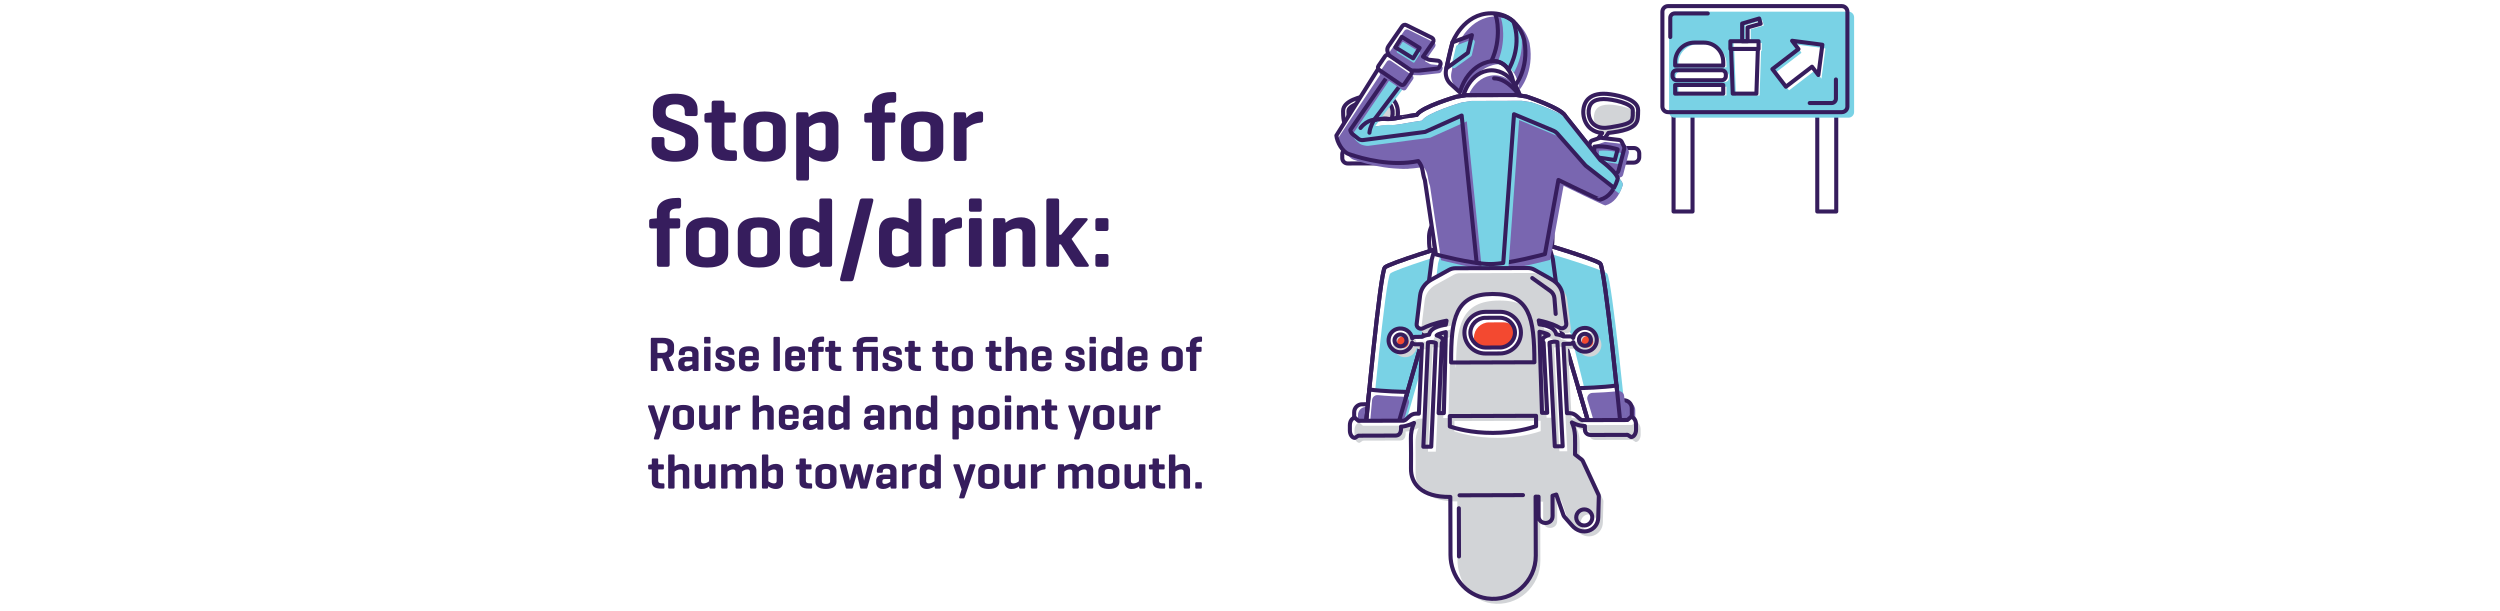 <svg width="614" height="150" viewBox="0 0 614 150" fill="none" xmlns="http://www.w3.org/2000/svg">
<rect width="614" height="150" fill="white"/>
<g clip-path="url(#clip0_10825_16647)">
<path d="M375.684 10.693C375.684 10.693 374.366 3.992 367.537 4.013C360.708 4.034 358.032 11.137 358.032 11.137C357.425 13.185 356.827 16.017 356.452 17.922C356.2 19.2 356.639 20.514 357.604 21.388L359.834 23.409C362.061 16.152 367.573 15.798 367.573 15.798C367.573 15.798 372.147 14.715 373.182 22.048C373.182 22.048 376.934 17.896 375.684 10.693Z" fill="#7966B0"/>
<path d="M367.572 15.798C367.572 15.798 370.036 15.304 371.798 17.868C372.61 16.472 375.005 11.644 372.987 6.001C370.977 4.245 368.541 4.319 368.541 4.319C368.944 4.84 370.177 10.348 367.571 15.798H367.572Z" fill="#79D2E5"/>
<path d="M168.168 27.906V27.354C168.168 26.178 167.4 25.626 165.84 25.626C164.28 25.626 163.488 26.178 163.488 27.354V27.714C163.488 28.554 164.088 28.866 164.472 29.01L168.648 30.498C170.28 31.074 171.48 32.178 171.48 33.954V35.802C171.48 37.818 170.04 39.714 165.768 39.714C161.496 39.714 160.032 37.818 160.032 35.802V34.29C160.032 33.858 160.2 33.666 160.632 33.666H162.648C163.056 33.666 163.2 33.858 163.2 34.29V35.37C163.2 36.546 164.136 37.098 165.744 37.098C167.352 37.098 168.312 36.546 168.312 35.37V34.602C168.312 33.57 167.184 33.162 166.272 32.826L162.552 31.41C161.4 30.978 160.344 29.754 160.344 28.314V26.922C160.344 24.906 161.592 23.01 165.84 23.01C170.016 23.01 171.336 24.906 171.336 26.922V27.906C171.336 28.314 171.168 28.506 170.76 28.506H168.744C168.312 28.506 168.168 28.314 168.168 27.906ZM177.921 27.618H180.105C180.537 27.618 180.705 27.762 180.705 28.17V29.514C180.705 29.946 180.537 30.114 180.105 30.114H177.921V35.634C177.921 36.57 178.497 36.93 179.841 36.93H180.393C180.801 36.93 180.993 37.098 180.993 37.53V38.922C180.993 39.354 180.801 39.522 180.393 39.522H179.361C175.857 39.522 174.777 38.322 174.777 35.97V30.114H173.601C173.169 30.114 173.001 29.946 173.001 29.514V28.314C173.001 27.906 173.169 27.786 173.601 27.738L174.705 27.618H174.777V25.314C174.777 24.882 174.945 24.714 175.353 24.714H177.369C177.777 24.714 177.921 24.882 177.921 25.314V27.618ZM182.606 36.162V30.906C182.606 28.77 184.262 27.378 187.79 27.378C191.318 27.378 192.974 28.77 192.974 30.906V36.162C192.974 38.322 191.318 39.714 187.79 39.714C184.262 39.714 182.606 38.322 182.606 36.162ZM189.83 35.898V31.17C189.83 30.282 189.134 29.874 187.79 29.874C186.446 29.874 185.75 30.282 185.75 31.17V35.898C185.75 36.81 186.446 37.218 187.79 37.218C189.134 37.218 189.83 36.81 189.83 35.898ZM196.124 27.57H197.972C198.404 27.57 198.524 27.738 198.572 28.17L198.62 28.746C199.292 28.218 200.492 27.378 202.436 27.378C204.812 27.378 205.916 28.746 205.916 30.882V36.21C205.916 38.346 204.812 39.714 202.436 39.714C200.588 39.714 199.364 38.946 198.692 38.442V43.746C198.692 44.178 198.548 44.346 198.116 44.346H196.124C195.716 44.346 195.548 44.178 195.548 43.746V28.17C195.548 27.738 195.716 27.57 196.124 27.57ZM202.772 35.706V31.362C202.772 30.738 202.58 30.114 201.452 30.114C200.252 30.114 199.196 30.834 198.692 31.218V35.874C199.196 36.258 200.252 36.978 201.452 36.978C202.58 36.978 202.772 36.354 202.772 35.706ZM214.06 27.618H214.156V26.13C214.156 23.994 215.764 22.602 219.292 22.602H219.508C219.94 22.602 220.108 22.746 220.108 23.178V24.57C220.108 25.002 219.94 25.194 219.508 25.194H219.292C217.948 25.194 217.3 25.602 217.3 26.49V27.618H219.292C219.724 27.618 219.892 27.762 219.892 28.17V29.514C219.892 29.946 219.724 30.114 219.292 30.114H217.3V38.898C217.3 39.33 217.156 39.522 216.724 39.522H214.732C214.324 39.522 214.156 39.33 214.156 38.898V30.114H212.86C212.428 30.114 212.26 29.946 212.26 29.514V28.314C212.26 27.906 212.428 27.786 212.86 27.738L214.06 27.618ZM221.301 36.162V30.906C221.301 28.77 222.957 27.378 226.485 27.378C230.013 27.378 231.669 28.77 231.669 30.906V36.162C231.669 38.322 230.013 39.714 226.485 39.714C222.957 39.714 221.301 38.322 221.301 36.162ZM228.525 35.898V31.17C228.525 30.282 227.829 29.874 226.485 29.874C225.141 29.874 224.445 30.282 224.445 31.17V35.898C224.445 36.81 225.141 37.218 226.485 37.218C227.829 37.218 228.525 36.81 228.525 35.898ZM240.844 27.378C241.252 27.378 241.444 27.546 241.444 27.954V29.49C241.444 29.922 241.252 30.09 240.844 30.114C239.116 30.258 237.916 31.05 237.388 31.53V38.898C237.388 39.33 237.244 39.522 236.812 39.522H234.82C234.412 39.522 234.244 39.33 234.244 38.898V28.146C234.244 27.738 234.412 27.57 234.82 27.57H236.668C237.1 27.57 237.244 27.738 237.268 28.146L237.34 28.986C237.94 28.314 239.116 27.378 240.844 27.378Z" fill="#361D5D"/>
<path d="M161.232 53.618H161.328V52.13C161.328 49.994 162.936 48.602 166.464 48.602H166.68C167.112 48.602 167.28 48.746 167.28 49.178V50.57C167.28 51.002 167.112 51.194 166.68 51.194H166.464C165.12 51.194 164.472 51.602 164.472 52.49V53.618H166.464C166.896 53.618 167.064 53.762 167.064 54.17V55.514C167.064 55.946 166.896 56.114 166.464 56.114H164.472V64.898C164.472 65.33 164.328 65.522 163.896 65.522H161.904C161.496 65.522 161.328 65.33 161.328 64.898V56.114H160.032C159.6 56.114 159.432 55.946 159.432 55.514V54.314C159.432 53.906 159.6 53.786 160.032 53.738L161.232 53.618ZM168.473 62.162V56.906C168.473 54.77 170.129 53.378 173.657 53.378C177.185 53.378 178.841 54.77 178.841 56.906V62.162C178.841 64.322 177.185 65.714 173.657 65.714C170.129 65.714 168.473 64.322 168.473 62.162ZM175.697 61.898V57.17C175.697 56.282 175.001 55.874 173.657 55.874C172.313 55.874 171.617 56.282 171.617 57.17V61.898C171.617 62.81 172.313 63.218 173.657 63.218C175.001 63.218 175.697 62.81 175.697 61.898ZM181.199 62.162V56.906C181.199 54.77 182.855 53.378 186.383 53.378C189.911 53.378 191.567 54.77 191.567 56.906V62.162C191.567 64.322 189.911 65.714 186.383 65.714C182.855 65.714 181.199 64.322 181.199 62.162ZM188.423 61.898V57.17C188.423 56.282 187.727 55.874 186.383 55.874C185.039 55.874 184.343 56.282 184.343 57.17V61.898C184.343 62.81 185.039 63.218 186.383 63.218C187.727 63.218 188.423 62.81 188.423 61.898ZM201.342 64.898L201.294 64.37C200.598 64.898 199.398 65.714 197.454 65.714C195.078 65.714 193.974 64.346 193.974 62.21V56.882C193.974 54.746 195.078 53.378 197.454 53.378C199.302 53.378 200.502 54.146 201.222 54.674V49.37C201.222 48.938 201.342 48.746 201.774 48.746H203.766C204.198 48.746 204.366 48.938 204.366 49.37V64.898C204.366 65.33 204.198 65.522 203.766 65.522H201.918C201.486 65.522 201.39 65.33 201.342 64.898ZM197.142 57.362V61.706C197.142 62.354 197.334 62.978 198.438 62.978C199.614 62.978 200.694 62.258 201.222 61.874V57.218C200.694 56.834 199.614 56.114 198.438 56.114C197.334 56.114 197.142 56.738 197.142 57.362ZM214.47 49.37L209.694 68.45C209.574 68.882 209.43 69.074 208.998 69.074H206.814C206.43 69.074 206.238 68.858 206.334 68.45L211.11 49.37C211.206 48.962 211.374 48.746 211.806 48.746H214.014C214.422 48.746 214.566 48.962 214.47 49.37ZM223.256 64.898L223.208 64.37C222.512 64.898 221.312 65.714 219.368 65.714C216.992 65.714 215.888 64.346 215.888 62.21V56.882C215.888 54.746 216.992 53.378 219.368 53.378C221.216 53.378 222.416 54.146 223.136 54.674V49.37C223.136 48.938 223.256 48.746 223.688 48.746H225.68C226.112 48.746 226.28 48.938 226.28 49.37V64.898C226.28 65.33 226.112 65.522 225.68 65.522H223.832C223.4 65.522 223.304 65.33 223.256 64.898ZM219.056 57.362V61.706C219.056 62.354 219.248 62.978 220.352 62.978C221.528 62.978 222.608 62.258 223.136 61.874V57.218C222.608 56.834 221.528 56.114 220.352 56.114C219.248 56.114 219.056 56.738 219.056 57.362ZM235.664 53.378C236.072 53.378 236.264 53.546 236.264 53.954V55.49C236.264 55.922 236.072 56.09 235.664 56.114C233.936 56.258 232.736 57.05 232.208 57.53V64.898C232.208 65.33 232.064 65.522 231.632 65.522H229.64C229.232 65.522 229.064 65.33 229.064 64.898V54.146C229.064 53.738 229.232 53.57 229.64 53.57H231.488C231.92 53.57 232.064 53.738 232.088 54.146L232.16 54.986C232.76 54.314 233.936 53.378 235.664 53.378ZM241.114 49.37V51.434C241.114 51.842 240.97 52.01 240.538 52.01H238.546C238.138 52.01 237.97 51.842 237.97 51.434V49.37C237.97 48.938 238.138 48.746 238.546 48.746H240.538C240.97 48.746 241.114 48.938 241.114 49.37ZM241.114 54.17V64.898C241.114 65.33 240.97 65.522 240.538 65.522H238.546C238.138 65.522 237.97 65.33 237.97 64.898V54.17C237.97 53.738 238.138 53.57 238.546 53.57H240.538C240.97 53.57 241.114 53.738 241.114 54.17ZM244.476 53.57H246.324C246.756 53.57 246.9 53.738 246.924 54.146L246.972 54.722C247.644 54.17 248.868 53.378 250.812 53.378C253.02 53.378 254.268 54.722 254.268 56.594V64.898C254.268 65.33 254.1 65.522 253.692 65.522H251.724C251.316 65.522 251.124 65.33 251.124 64.898V57.386C251.124 56.522 250.836 56.114 249.828 56.114C248.628 56.114 247.548 56.81 247.044 57.194V64.898C247.044 65.33 246.9 65.522 246.468 65.522H244.476C244.068 65.522 243.9 65.33 243.9 64.898V54.146C243.9 53.738 244.068 53.57 244.476 53.57ZM263.17 58.682L267.322 64.922C267.514 65.21 267.466 65.522 267.034 65.522H264.562C264.13 65.522 263.89 65.234 263.698 64.922L260.554 60.026H260.122V64.922C260.122 65.33 259.978 65.522 259.546 65.522H257.554C257.146 65.522 256.978 65.33 256.978 64.922V49.346C256.978 48.938 257.146 48.746 257.554 48.746H259.546C259.978 48.746 260.122 48.938 260.122 49.346V57.65H260.602L263.506 54.17C263.746 53.882 264.034 53.57 264.466 53.57H266.722C267.154 53.57 267.274 53.882 267.01 54.17L263.17 58.682ZM272.241 54.17V56.138C272.241 56.546 272.097 56.738 271.665 56.738H269.625C269.193 56.738 269.025 56.546 269.025 56.138V54.17C269.025 53.738 269.193 53.57 269.625 53.57H271.665C272.097 53.57 272.241 53.738 272.241 54.17ZM272.241 62.978V64.922C272.241 65.354 272.097 65.522 271.665 65.522H269.625C269.193 65.522 269.025 65.354 269.025 64.922V62.978C269.025 62.546 269.193 62.378 269.625 62.378H271.665C272.097 62.378 272.241 62.546 272.241 62.978Z" fill="#361D5D"/>
<path d="M161.172 91.119H160.128C159.912 91.119 159.84 91.023 159.84 90.807V83.271C159.84 83.055 159.912 82.959 160.128 82.959H162.648C164.82 82.959 165.552 83.907 165.552 84.915V86.055C165.552 86.763 165.192 87.435 164.244 87.771L165.528 90.807C165.612 90.999 165.468 91.119 165.252 91.119H164.124C163.932 91.119 163.872 90.999 163.788 90.807L162.624 88.011H161.46V90.807C161.46 91.023 161.388 91.119 161.172 91.119ZM162.648 84.303H161.46V86.667H162.648C163.452 86.667 163.944 86.367 163.944 85.767V85.203C163.944 84.603 163.452 84.303 162.648 84.303ZM166.726 86.931V86.775C166.726 85.707 167.446 85.047 169.15 85.047C170.914 85.047 171.562 85.707 171.562 86.775V90.807C171.562 91.023 171.49 91.119 171.274 91.119H170.386C170.17 91.119 170.122 91.023 170.098 90.807L170.074 90.555C169.726 90.843 169.126 91.215 168.298 91.215C167.122 91.215 166.558 90.507 166.558 89.715V89.175C166.558 88.371 167.182 87.663 168.37 87.663H170.026V86.895C170.026 86.463 169.81 86.223 169.126 86.223C168.442 86.223 168.202 86.415 168.202 86.847V86.931C168.202 87.147 168.118 87.231 167.902 87.231H167.026C166.81 87.231 166.726 87.147 166.726 86.931ZM168.706 89.967C169.258 89.967 169.75 89.655 170.026 89.451V88.767H168.67C168.214 88.767 168.094 88.995 168.094 89.307V89.499C168.094 89.859 168.346 89.967 168.706 89.967ZM174.498 83.043V84.075C174.498 84.279 174.426 84.363 174.21 84.363H173.214C173.01 84.363 172.926 84.279 172.926 84.075V83.043C172.926 82.827 173.01 82.731 173.214 82.731H174.21C174.426 82.731 174.498 82.827 174.498 83.043ZM174.498 85.443V90.807C174.498 91.023 174.426 91.119 174.21 91.119H173.214C173.01 91.119 172.926 91.023 172.926 90.807V85.443C172.926 85.227 173.01 85.143 173.214 85.143H174.21C174.426 85.143 174.498 85.227 174.498 85.443ZM178.927 86.871V86.643C178.927 86.271 178.567 86.151 178.051 86.151C177.535 86.151 177.187 86.271 177.187 86.643V86.799C177.187 87.039 177.391 87.171 177.559 87.231L179.287 87.795C180.031 88.035 180.439 88.467 180.439 89.031V89.667C180.439 90.435 179.755 91.215 178.015 91.215C176.275 91.215 175.615 90.435 175.615 89.667V89.391C175.615 89.199 175.687 89.115 175.891 89.115H176.779C176.983 89.115 177.055 89.199 177.055 89.391V89.595C177.055 89.967 177.475 90.099 178.015 90.099C178.555 90.099 178.987 89.967 178.987 89.595V89.379C178.987 89.163 178.831 89.055 178.447 88.923L176.707 88.335C176.263 88.179 175.759 87.663 175.759 87.063V86.643C175.759 85.875 176.323 85.047 178.063 85.047C179.791 85.047 180.355 85.875 180.355 86.643V86.871C180.355 87.075 180.295 87.147 180.079 87.147H179.191C178.999 87.147 178.927 87.075 178.927 86.871ZM186.374 86.811V88.203C186.374 88.395 186.302 88.479 186.11 88.479H183.038V89.367C183.038 89.787 183.266 90.027 183.974 90.027C184.682 90.027 184.91 89.787 184.91 89.367V89.307C184.91 89.103 184.994 89.007 185.21 89.007H186.05C186.254 89.007 186.35 89.103 186.35 89.307V89.439C186.35 90.519 185.726 91.215 183.962 91.215C182.198 91.215 181.502 90.519 181.502 89.439V86.811C181.502 85.743 182.21 85.047 183.974 85.047C185.726 85.047 186.374 85.743 186.374 86.811ZM183.038 86.895V87.423H184.91V86.895C184.91 86.475 184.646 86.235 183.974 86.235C183.29 86.235 183.038 86.475 183.038 86.895ZM191.538 83.043V90.807C191.538 91.023 191.466 91.119 191.25 91.119H190.254C190.05 91.119 189.966 91.023 189.966 90.807V83.043C189.966 82.827 190.05 82.731 190.254 82.731H191.25C191.466 82.731 191.538 82.827 191.538 83.043ZM197.706 86.811V88.203C197.706 88.395 197.634 88.479 197.442 88.479H194.37V89.367C194.37 89.787 194.598 90.027 195.306 90.027C196.014 90.027 196.242 89.787 196.242 89.367V89.307C196.242 89.103 196.326 89.007 196.542 89.007H197.382C197.586 89.007 197.682 89.103 197.682 89.307V89.439C197.682 90.519 197.058 91.215 195.294 91.215C193.53 91.215 192.834 90.519 192.834 89.439V86.811C192.834 85.743 193.542 85.047 195.306 85.047C197.058 85.047 197.706 85.743 197.706 86.811ZM194.37 86.895V87.423H196.242V86.895C196.242 86.475 195.978 86.235 195.306 86.235C194.622 86.235 194.37 86.475 194.37 86.895ZM199.386 85.167H199.434V84.423C199.434 83.355 200.238 82.659 202.002 82.659H202.11C202.326 82.659 202.41 82.731 202.41 82.947V83.643C202.41 83.859 202.326 83.955 202.11 83.955H202.002C201.33 83.955 201.006 84.159 201.006 84.603V85.167H202.002C202.218 85.167 202.302 85.239 202.302 85.443V86.115C202.302 86.331 202.218 86.415 202.002 86.415H201.006V90.807C201.006 91.023 200.934 91.119 200.718 91.119H199.722C199.518 91.119 199.434 91.023 199.434 90.807V86.415H198.786C198.57 86.415 198.486 86.331 198.486 86.115V85.515C198.486 85.311 198.57 85.251 198.786 85.227L199.386 85.167ZM205.129 85.167H206.221C206.437 85.167 206.521 85.239 206.521 85.443V86.115C206.521 86.331 206.437 86.415 206.221 86.415H205.129V89.175C205.129 89.643 205.417 89.823 206.089 89.823H206.365C206.569 89.823 206.665 89.907 206.665 90.123V90.819C206.665 91.035 206.569 91.119 206.365 91.119H205.849C204.097 91.119 203.557 90.519 203.557 89.343V86.415H202.969C202.753 86.415 202.669 86.331 202.669 86.115V85.515C202.669 85.311 202.753 85.251 202.969 85.227L203.521 85.167H203.557V84.015C203.557 83.799 203.641 83.715 203.845 83.715H204.853C205.057 83.715 205.129 83.799 205.129 84.015V85.167ZM215.623 85.455V90.807C215.623 91.023 215.563 91.119 215.347 91.119H214.351C214.135 91.119 214.051 91.023 214.051 90.807V86.415H211.951V90.807C211.951 91.023 211.879 91.119 211.663 91.119H210.667C210.451 91.119 210.379 91.023 210.379 90.807V86.415H209.731C209.515 86.415 209.431 86.331 209.431 86.115V85.515C209.431 85.311 209.515 85.251 209.731 85.227L210.331 85.167H210.379V84.507C210.379 83.427 211.183 82.731 212.947 82.731H215.251C215.467 82.731 215.551 82.815 215.551 83.031V83.727C215.551 83.943 215.467 84.027 215.251 84.027H212.947C212.275 84.027 211.951 84.231 211.951 84.675V85.167H215.323C215.539 85.167 215.623 85.239 215.623 85.455ZM220.048 86.871V86.643C220.048 86.271 219.688 86.151 219.172 86.151C218.656 86.151 218.308 86.271 218.308 86.643V86.799C218.308 87.039 218.512 87.171 218.68 87.231L220.408 87.795C221.152 88.035 221.56 88.467 221.56 89.031V89.667C221.56 90.435 220.876 91.215 219.136 91.215C217.396 91.215 216.736 90.435 216.736 89.667V89.391C216.736 89.199 216.808 89.115 217.012 89.115H217.9C218.104 89.115 218.176 89.199 218.176 89.391V89.595C218.176 89.967 218.596 90.099 219.136 90.099C219.676 90.099 220.108 89.967 220.108 89.595V89.379C220.108 89.163 219.952 89.055 219.568 88.923L217.828 88.335C217.384 88.179 216.88 87.663 216.88 87.063V86.643C216.88 85.875 217.444 85.047 219.184 85.047C220.912 85.047 221.476 85.875 221.476 86.643V86.871C221.476 87.075 221.416 87.147 221.2 87.147H220.312C220.12 87.147 220.048 87.075 220.048 86.871ZM224.675 85.167H225.767C225.983 85.167 226.067 85.239 226.067 85.443V86.115C226.067 86.331 225.983 86.415 225.767 86.415H224.675V89.175C224.675 89.643 224.963 89.823 225.635 89.823H225.911C226.115 89.823 226.211 89.907 226.211 90.123V90.819C226.211 91.035 226.115 91.119 225.911 91.119H225.395C223.643 91.119 223.103 90.519 223.103 89.343V86.415H222.515C222.299 86.415 222.215 86.331 222.215 86.115V85.515C222.215 85.311 222.299 85.251 222.515 85.227L223.067 85.167H223.103V84.015C223.103 83.799 223.187 83.715 223.391 83.715H224.399C224.603 83.715 224.675 83.799 224.675 84.015V85.167ZM231.414 85.167H232.506C232.722 85.167 232.806 85.239 232.806 85.443V86.115C232.806 86.331 232.722 86.415 232.506 86.415H231.414V89.175C231.414 89.643 231.702 89.823 232.374 89.823H232.65C232.854 89.823 232.95 89.907 232.95 90.123V90.819C232.95 91.035 232.854 91.119 232.65 91.119H232.134C230.382 91.119 229.842 90.519 229.842 89.343V86.415H229.254C229.038 86.415 228.954 86.331 228.954 86.115V85.515C228.954 85.311 229.038 85.251 229.254 85.227L229.806 85.167H229.842V84.015C229.842 83.799 229.926 83.715 230.13 83.715H231.138C231.342 83.715 231.414 83.799 231.414 84.015V85.167ZM233.756 89.439V86.811C233.756 85.743 234.584 85.047 236.348 85.047C238.112 85.047 238.94 85.743 238.94 86.811V89.439C238.94 90.519 238.112 91.215 236.348 91.215C234.584 91.215 233.756 90.519 233.756 89.439ZM237.368 89.307V86.943C237.368 86.499 237.02 86.295 236.348 86.295C235.676 86.295 235.328 86.499 235.328 86.943V89.307C235.328 89.763 235.676 89.967 236.348 89.967C237.02 89.967 237.368 89.763 237.368 89.307ZM244.515 85.167H245.607C245.823 85.167 245.907 85.239 245.907 85.443V86.115C245.907 86.331 245.823 86.415 245.607 86.415H244.515V89.175C244.515 89.643 244.803 89.823 245.475 89.823H245.751C245.955 89.823 246.051 89.907 246.051 90.123V90.819C246.051 91.035 245.955 91.119 245.751 91.119H245.235C243.483 91.119 242.943 90.519 242.943 89.343V86.415H242.355C242.139 86.415 242.055 86.331 242.055 86.115V85.515C242.055 85.311 242.139 85.251 242.355 85.227L242.907 85.167H242.943V84.015C242.943 83.799 243.027 83.715 243.231 83.715H244.239C244.443 83.715 244.515 83.799 244.515 84.015V85.167ZM248.538 83.043V85.671C248.874 85.407 249.486 85.047 250.422 85.047C251.526 85.047 252.15 85.719 252.15 86.655V90.807C252.15 91.023 252.066 91.119 251.862 91.119H250.878C250.674 91.119 250.578 91.023 250.578 90.807V87.051C250.578 86.619 250.434 86.415 249.93 86.415C249.33 86.415 248.79 86.763 248.538 86.955V90.807C248.538 91.023 248.466 91.119 248.25 91.119H247.254C247.05 91.119 246.966 91.023 246.966 90.807V83.043C246.966 82.827 247.05 82.731 247.254 82.731H248.25C248.466 82.731 248.538 82.827 248.538 83.043ZM258.281 86.811V88.203C258.281 88.395 258.209 88.479 258.017 88.479H254.945V89.367C254.945 89.787 255.173 90.027 255.881 90.027C256.589 90.027 256.817 89.787 256.817 89.367V89.307C256.817 89.103 256.901 89.007 257.117 89.007H257.957C258.161 89.007 258.257 89.103 258.257 89.307V89.439C258.257 90.519 257.633 91.215 255.869 91.215C254.105 91.215 253.409 90.519 253.409 89.439V86.811C253.409 85.743 254.117 85.047 255.881 85.047C257.633 85.047 258.281 85.743 258.281 86.811ZM254.945 86.895V87.423H256.817V86.895C256.817 86.475 256.553 86.235 255.881 86.235C255.197 86.235 254.945 86.475 254.945 86.895ZM264.908 86.871V86.643C264.908 86.271 264.548 86.151 264.032 86.151C263.516 86.151 263.168 86.271 263.168 86.643V86.799C263.168 87.039 263.372 87.171 263.54 87.231L265.268 87.795C266.012 88.035 266.42 88.467 266.42 89.031V89.667C266.42 90.435 265.736 91.215 263.996 91.215C262.256 91.215 261.596 90.435 261.596 89.667V89.391C261.596 89.199 261.668 89.115 261.872 89.115H262.76C262.964 89.115 263.036 89.199 263.036 89.391V89.595C263.036 89.967 263.456 90.099 263.996 90.099C264.536 90.099 264.968 89.967 264.968 89.595V89.379C264.968 89.163 264.812 89.055 264.428 88.923L262.688 88.335C262.244 88.179 261.74 87.663 261.74 87.063V86.643C261.74 85.875 262.304 85.047 264.044 85.047C265.772 85.047 266.336 85.875 266.336 86.643V86.871C266.336 87.075 266.276 87.147 266.06 87.147H265.172C264.98 87.147 264.908 87.075 264.908 86.871ZM269.151 83.043V84.075C269.151 84.279 269.079 84.363 268.863 84.363H267.867C267.663 84.363 267.579 84.279 267.579 84.075V83.043C267.579 82.827 267.663 82.731 267.867 82.731H268.863C269.079 82.731 269.151 82.827 269.151 83.043ZM269.151 85.443V90.807C269.151 91.023 269.079 91.119 268.863 91.119H267.867C267.663 91.119 267.579 91.023 267.579 90.807V85.443C267.579 85.227 267.663 85.143 267.867 85.143H268.863C269.079 85.143 269.151 85.227 269.151 85.443ZM274.144 90.807L274.12 90.543C273.772 90.807 273.172 91.215 272.2 91.215C271.012 91.215 270.46 90.531 270.46 89.463V86.799C270.46 85.731 271.012 85.047 272.2 85.047C273.124 85.047 273.724 85.431 274.084 85.695V83.043C274.084 82.827 274.144 82.731 274.36 82.731H275.356C275.572 82.731 275.656 82.827 275.656 83.043V90.807C275.656 91.023 275.572 91.119 275.356 91.119H274.432C274.216 91.119 274.168 91.023 274.144 90.807ZM272.044 87.039V89.211C272.044 89.535 272.14 89.847 272.692 89.847C273.28 89.847 273.82 89.487 274.084 89.295V86.967C273.82 86.775 273.28 86.415 272.692 86.415C272.14 86.415 272.044 86.727 272.044 87.039ZM281.824 86.811V88.203C281.824 88.395 281.752 88.479 281.56 88.479H278.488V89.367C278.488 89.787 278.716 90.027 279.424 90.027C280.132 90.027 280.36 89.787 280.36 89.367V89.307C280.36 89.103 280.444 89.007 280.66 89.007H281.5C281.704 89.007 281.8 89.103 281.8 89.307V89.439C281.8 90.519 281.176 91.215 279.412 91.215C277.648 91.215 276.952 90.519 276.952 89.439V86.811C276.952 85.743 277.66 85.047 279.424 85.047C281.176 85.047 281.824 85.743 281.824 86.811ZM278.488 86.895V87.423H280.36V86.895C280.36 86.475 280.096 86.235 279.424 86.235C278.74 86.235 278.488 86.475 278.488 86.895ZM285.307 89.439V86.811C285.307 85.743 286.135 85.047 287.899 85.047C289.663 85.047 290.491 85.743 290.491 86.811V89.439C290.491 90.519 289.663 91.215 287.899 91.215C286.135 91.215 285.307 90.519 285.307 89.439ZM288.919 89.307V86.943C288.919 86.499 288.571 86.295 287.899 86.295C287.227 86.295 286.879 86.499 286.879 86.943V89.307C286.879 89.763 287.227 89.967 287.899 89.967C288.571 89.967 288.919 89.763 288.919 89.307ZM292.198 85.167H292.246V84.423C292.246 83.355 293.05 82.659 294.814 82.659H294.922C295.138 82.659 295.222 82.731 295.222 82.947V83.643C295.222 83.859 295.138 83.955 294.922 83.955H294.814C294.142 83.955 293.818 84.159 293.818 84.603V85.167H294.814C295.03 85.167 295.114 85.239 295.114 85.443V86.115C295.114 86.331 295.03 86.415 294.814 86.415H293.818V90.807C293.818 91.023 293.746 91.119 293.53 91.119H292.534C292.33 91.119 292.246 91.023 292.246 90.807V86.415H291.598C291.382 86.415 291.298 86.331 291.298 86.115V85.515C291.298 85.311 291.382 85.251 291.598 85.227L292.198 85.167Z" fill="#361D5D"/>
<path d="M160.764 99.843L161.664 102.591C161.76 102.879 161.832 103.299 161.868 103.611C161.964 103.227 162.06 102.831 162.12 102.639L163.068 99.843C163.128 99.651 163.188 99.543 163.404 99.543H164.304C164.52 99.543 164.664 99.651 164.592 99.843L161.94 107.631C161.892 107.787 161.82 107.931 161.604 107.931H160.884C160.668 107.931 160.536 107.835 160.596 107.631L161.184 105.675L159.156 99.843C159.084 99.651 159.228 99.543 159.432 99.543H160.428C160.644 99.543 160.704 99.663 160.764 99.843ZM165.26 103.839V101.211C165.26 100.143 166.088 99.447 167.852 99.447C169.616 99.447 170.444 100.143 170.444 101.211V103.839C170.444 104.919 169.616 105.615 167.852 105.615C166.088 105.615 165.26 104.919 165.26 103.839ZM168.872 103.707V101.343C168.872 100.899 168.524 100.695 167.852 100.695C167.18 100.695 166.832 100.899 166.832 101.343V103.707C166.832 104.163 167.18 104.367 167.852 104.367C168.524 104.367 168.872 104.163 168.872 103.707ZM175.307 105.219L175.283 104.955C174.959 105.231 174.383 105.615 173.435 105.615C172.331 105.615 171.695 104.943 171.695 104.007V99.843C171.695 99.627 171.779 99.543 171.983 99.543H172.967C173.183 99.543 173.267 99.627 173.267 99.843V103.611C173.267 104.043 173.411 104.247 173.915 104.247C174.515 104.247 175.007 103.911 175.235 103.719V99.843C175.235 99.627 175.319 99.543 175.523 99.543H176.519C176.735 99.543 176.819 99.627 176.819 99.843V105.219C176.819 105.435 176.735 105.519 176.519 105.519H175.595C175.379 105.519 175.331 105.435 175.307 105.219ZM181.5 99.447C181.704 99.447 181.8 99.531 181.8 99.735V100.503C181.8 100.719 181.704 100.803 181.5 100.815C180.636 100.887 180.036 101.283 179.772 101.523V105.207C179.772 105.423 179.7 105.519 179.484 105.519H178.488C178.284 105.519 178.2 105.423 178.2 105.207V99.831C178.2 99.627 178.284 99.543 178.488 99.543H179.412C179.628 99.543 179.7 99.627 179.712 99.831L179.748 100.251C180.048 99.915 180.636 99.447 181.5 99.447ZM186.416 97.443V100.071C186.752 99.807 187.364 99.447 188.3 99.447C189.404 99.447 190.028 100.119 190.028 101.055V105.207C190.028 105.423 189.944 105.519 189.74 105.519H188.756C188.552 105.519 188.456 105.423 188.456 105.207V101.451C188.456 101.019 188.312 100.815 187.808 100.815C187.208 100.815 186.668 101.163 186.416 101.355V105.207C186.416 105.423 186.344 105.519 186.128 105.519H185.132C184.928 105.519 184.844 105.423 184.844 105.207V97.443C184.844 97.227 184.928 97.131 185.132 97.131H186.128C186.344 97.131 186.416 97.227 186.416 97.443ZM196.16 101.211V102.603C196.16 102.795 196.088 102.879 195.896 102.879H192.824V103.767C192.824 104.187 193.052 104.427 193.76 104.427C194.468 104.427 194.696 104.187 194.696 103.767V103.707C194.696 103.503 194.78 103.407 194.996 103.407H195.836C196.04 103.407 196.136 103.503 196.136 103.707V103.839C196.136 104.919 195.512 105.615 193.748 105.615C191.984 105.615 191.288 104.919 191.288 103.839V101.211C191.288 100.143 191.996 99.447 193.76 99.447C195.512 99.447 196.16 100.143 196.16 101.211ZM192.824 101.295V101.823H194.696V101.295C194.696 100.875 194.432 100.635 193.76 100.635C193.076 100.635 192.824 100.875 192.824 101.295ZM197.359 101.331V101.175C197.359 100.107 198.079 99.447 199.783 99.447C201.547 99.447 202.195 100.107 202.195 101.175V105.207C202.195 105.423 202.123 105.519 201.907 105.519H201.019C200.803 105.519 200.755 105.423 200.731 105.207L200.707 104.955C200.359 105.243 199.759 105.615 198.931 105.615C197.755 105.615 197.191 104.907 197.191 104.115V103.575C197.191 102.771 197.815 102.063 199.003 102.063H200.659V101.295C200.659 100.863 200.443 100.623 199.759 100.623C199.075 100.623 198.835 100.815 198.835 101.247V101.331C198.835 101.547 198.751 101.631 198.535 101.631H197.659C197.443 101.631 197.359 101.547 197.359 101.331ZM199.339 104.367C199.891 104.367 200.383 104.055 200.659 103.851V103.167H199.303C198.847 103.167 198.727 103.395 198.727 103.707V103.899C198.727 104.259 198.979 104.367 199.339 104.367ZM207.159 105.207L207.135 104.943C206.787 105.207 206.187 105.615 205.215 105.615C204.027 105.615 203.475 104.931 203.475 103.863V101.199C203.475 100.131 204.027 99.447 205.215 99.447C206.139 99.447 206.739 99.831 207.099 100.095V97.443C207.099 97.227 207.159 97.131 207.375 97.131H208.371C208.587 97.131 208.671 97.227 208.671 97.443V105.207C208.671 105.423 208.587 105.519 208.371 105.519H207.447C207.231 105.519 207.183 105.423 207.159 105.207ZM205.059 101.439V103.611C205.059 103.935 205.155 104.247 205.707 104.247C206.295 104.247 206.835 103.887 207.099 103.695V101.367C206.835 101.175 206.295 100.815 205.707 100.815C205.155 100.815 205.059 101.127 205.059 101.439ZM212.335 101.331V101.175C212.335 100.107 213.055 99.447 214.759 99.447C216.523 99.447 217.171 100.107 217.171 101.175V105.207C217.171 105.423 217.099 105.519 216.883 105.519H215.995C215.779 105.519 215.731 105.423 215.707 105.207L215.683 104.955C215.335 105.243 214.735 105.615 213.907 105.615C212.731 105.615 212.167 104.907 212.167 104.115V103.575C212.167 102.771 212.791 102.063 213.979 102.063H215.635V101.295C215.635 100.863 215.419 100.623 214.735 100.623C214.051 100.623 213.811 100.815 213.811 101.247V101.331C213.811 101.547 213.727 101.631 213.511 101.631H212.635C212.419 101.631 212.335 101.547 212.335 101.331ZM214.315 104.367C214.867 104.367 215.359 104.055 215.635 103.851V103.167H214.279C213.823 103.167 213.703 103.395 213.703 103.707V103.899C213.703 104.259 213.955 104.367 214.315 104.367ZM218.824 99.543H219.748C219.964 99.543 220.036 99.627 220.048 99.831L220.072 100.119C220.408 99.843 221.02 99.447 221.992 99.447C223.096 99.447 223.72 100.119 223.72 101.055V105.207C223.72 105.423 223.636 105.519 223.432 105.519H222.448C222.244 105.519 222.148 105.423 222.148 105.207V101.451C222.148 101.019 222.004 100.815 221.5 100.815C220.9 100.815 220.36 101.163 220.108 101.355V105.207C220.108 105.423 220.036 105.519 219.82 105.519H218.824C218.62 105.519 218.536 105.423 218.536 105.207V99.831C218.536 99.627 218.62 99.543 218.824 99.543ZM228.675 105.207L228.651 104.943C228.303 105.207 227.703 105.615 226.731 105.615C225.543 105.615 224.991 104.931 224.991 103.863V101.199C224.991 100.131 225.543 99.447 226.731 99.447C227.655 99.447 228.255 99.831 228.615 100.095V97.443C228.615 97.227 228.675 97.131 228.891 97.131H229.887C230.103 97.131 230.187 97.227 230.187 97.443V105.207C230.187 105.423 230.103 105.519 229.887 105.519H228.963C228.747 105.519 228.699 105.423 228.675 105.207ZM226.575 101.439V103.611C226.575 103.935 226.671 104.247 227.223 104.247C227.811 104.247 228.351 103.887 228.615 103.695V101.367C228.351 101.175 227.811 100.815 227.223 100.815C226.671 100.815 226.575 101.127 226.575 101.439ZM234.199 99.543H235.123C235.339 99.543 235.399 99.627 235.423 99.843L235.447 100.131C235.783 99.867 236.383 99.447 237.355 99.447C238.543 99.447 239.095 100.131 239.095 101.199V103.863C239.095 104.931 238.543 105.615 237.355 105.615C236.431 105.615 235.819 105.231 235.483 104.979V107.631C235.483 107.847 235.411 107.931 235.195 107.931H234.199C233.995 107.931 233.911 107.847 233.911 107.631V99.843C233.911 99.627 233.995 99.543 234.199 99.543ZM237.523 103.611V101.439C237.523 101.127 237.427 100.815 236.863 100.815C236.263 100.815 235.735 101.175 235.483 101.367V103.695C235.735 103.887 236.263 104.247 236.863 104.247C237.427 104.247 237.523 103.935 237.523 103.611ZM240.307 103.839V101.211C240.307 100.143 241.135 99.447 242.899 99.447C244.663 99.447 245.491 100.143 245.491 101.211V103.839C245.491 104.919 244.663 105.615 242.899 105.615C241.135 105.615 240.307 104.919 240.307 103.839ZM243.919 103.707V101.343C243.919 100.899 243.571 100.695 242.899 100.695C242.227 100.695 241.879 100.899 241.879 101.343V103.707C241.879 104.163 242.227 104.367 242.899 104.367C243.571 104.367 243.919 104.163 243.919 103.707ZM248.35 97.443V98.475C248.35 98.679 248.278 98.763 248.062 98.763H247.066C246.862 98.763 246.778 98.679 246.778 98.475V97.443C246.778 97.227 246.862 97.131 247.066 97.131H248.062C248.278 97.131 248.35 97.227 248.35 97.443ZM248.35 99.843V105.207C248.35 105.423 248.278 105.519 248.062 105.519H247.066C246.862 105.519 246.778 105.423 246.778 105.207V99.843C246.778 99.627 246.862 99.543 247.066 99.543H248.062C248.278 99.543 248.35 99.627 248.35 99.843ZM250.031 99.543H250.955C251.171 99.543 251.243 99.627 251.255 99.831L251.279 100.119C251.615 99.843 252.227 99.447 253.199 99.447C254.303 99.447 254.927 100.119 254.927 101.055V105.207C254.927 105.423 254.843 105.519 254.639 105.519H253.655C253.451 105.519 253.355 105.423 253.355 105.207V101.451C253.355 101.019 253.211 100.815 252.707 100.815C252.107 100.815 251.567 101.163 251.315 101.355V105.207C251.315 105.423 251.243 105.519 251.027 105.519H250.031C249.827 105.519 249.743 105.423 249.743 105.207V99.831C249.743 99.627 249.827 99.543 250.031 99.543ZM258.238 99.567H259.33C259.546 99.567 259.63 99.639 259.63 99.843V100.515C259.63 100.731 259.546 100.815 259.33 100.815H258.238V103.575C258.238 104.043 258.526 104.223 259.198 104.223H259.474C259.678 104.223 259.774 104.307 259.774 104.523V105.219C259.774 105.435 259.678 105.519 259.474 105.519H258.958C257.206 105.519 256.666 104.919 256.666 103.743V100.815H256.078C255.862 100.815 255.778 100.731 255.778 100.515V99.915C255.778 99.711 255.862 99.651 256.078 99.627L256.63 99.567H256.666V98.415C256.666 98.199 256.75 98.115 256.954 98.115H257.962C258.166 98.115 258.238 98.199 258.238 98.415V99.567ZM263.971 99.843L264.871 102.591C264.967 102.879 265.039 103.299 265.075 103.611C265.171 103.227 265.267 102.831 265.327 102.639L266.275 99.843C266.335 99.651 266.395 99.543 266.611 99.543H267.511C267.727 99.543 267.871 99.651 267.799 99.843L265.147 107.631C265.099 107.787 265.027 107.931 264.811 107.931H264.091C263.875 107.931 263.743 107.835 263.803 107.631L264.391 105.675L262.363 99.843C262.291 99.651 262.435 99.543 262.639 99.543H263.635C263.851 99.543 263.911 99.663 263.971 99.843ZM268.467 103.839V101.211C268.467 100.143 269.295 99.447 271.059 99.447C272.823 99.447 273.651 100.143 273.651 101.211V103.839C273.651 104.919 272.823 105.615 271.059 105.615C269.295 105.615 268.467 104.919 268.467 103.839ZM272.079 103.707V101.343C272.079 100.899 271.731 100.695 271.059 100.695C270.387 100.695 270.039 100.899 270.039 101.343V103.707C270.039 104.163 270.387 104.367 271.059 104.367C271.731 104.367 272.079 104.163 272.079 103.707ZM278.514 105.219L278.49 104.955C278.166 105.231 277.59 105.615 276.642 105.615C275.538 105.615 274.902 104.943 274.902 104.007V99.843C274.902 99.627 274.986 99.543 275.19 99.543H276.174C276.39 99.543 276.474 99.627 276.474 99.843V103.611C276.474 104.043 276.618 104.247 277.122 104.247C277.722 104.247 278.214 103.911 278.442 103.719V99.843C278.442 99.627 278.526 99.543 278.73 99.543H279.726C279.942 99.543 280.026 99.627 280.026 99.843V105.219C280.026 105.435 279.942 105.519 279.726 105.519H278.802C278.586 105.519 278.538 105.435 278.514 105.219ZM284.707 99.447C284.911 99.447 285.007 99.531 285.007 99.735V100.503C285.007 100.719 284.911 100.803 284.707 100.815C283.843 100.887 283.243 101.283 282.979 101.523V105.207C282.979 105.423 282.907 105.519 282.691 105.519H281.695C281.491 105.519 281.407 105.423 281.407 105.207V99.831C281.407 99.627 281.491 99.543 281.695 99.543H282.619C282.835 99.543 282.907 99.627 282.919 99.831L282.955 100.251C283.255 99.915 283.843 99.447 284.707 99.447Z" fill="#361D5D"/>
<path d="M161.652 114.048H162.744C162.96 114.048 163.044 114.12 163.044 114.324V114.996C163.044 115.212 162.96 115.296 162.744 115.296H161.652V118.056C161.652 118.524 161.94 118.704 162.612 118.704H162.888C163.092 118.704 163.188 118.788 163.188 119.004V119.7C163.188 119.916 163.092 120 162.888 120H162.372C160.62 120 160.08 119.4 160.08 118.224V115.296H159.492C159.276 115.296 159.192 115.212 159.192 114.996V114.396C159.192 114.192 159.276 114.132 159.492 114.108L160.044 114.048H160.08V112.896C160.08 112.68 160.164 112.596 160.368 112.596H161.376C161.58 112.596 161.652 112.68 161.652 112.896V114.048ZM165.674 111.924V114.552C166.01 114.288 166.622 113.928 167.558 113.928C168.662 113.928 169.286 114.6 169.286 115.536V119.688C169.286 119.904 169.202 120 168.998 120H168.014C167.81 120 167.714 119.904 167.714 119.688V115.932C167.714 115.5 167.57 115.296 167.066 115.296C166.466 115.296 165.926 115.644 165.674 115.836V119.688C165.674 119.904 165.602 120 165.386 120H164.39C164.186 120 164.102 119.904 164.102 119.688V111.924C164.102 111.708 164.186 111.612 164.39 111.612H165.386C165.602 111.612 165.674 111.708 165.674 111.924ZM174.217 119.7L174.193 119.436C173.869 119.712 173.293 120.096 172.345 120.096C171.241 120.096 170.605 119.424 170.605 118.488V114.324C170.605 114.108 170.689 114.024 170.893 114.024H171.877C172.093 114.024 172.177 114.108 172.177 114.324V118.092C172.177 118.524 172.321 118.728 172.825 118.728C173.425 118.728 173.917 118.392 174.145 118.2V114.324C174.145 114.108 174.229 114.024 174.433 114.024H175.429C175.645 114.024 175.729 114.108 175.729 114.324V119.7C175.729 119.916 175.645 120 175.429 120H174.505C174.289 120 174.241 119.916 174.217 119.7ZM177.398 114.024H178.322C178.538 114.024 178.61 114.108 178.622 114.312L178.634 114.6C178.958 114.324 179.522 113.928 180.494 113.928C181.238 113.928 181.766 114.24 182.03 114.732C182.318 114.48 182.894 113.928 184.034 113.928C185.138 113.928 185.774 114.6 185.774 115.536V119.688C185.774 119.904 185.69 120 185.474 120H184.502C184.286 120 184.19 119.904 184.19 119.688V115.932C184.19 115.5 184.046 115.296 183.542 115.296C182.93 115.296 182.438 115.644 182.222 115.836V119.688C182.222 119.904 182.138 120 181.934 120H180.95C180.746 120 180.65 119.904 180.65 119.688V115.932C180.65 115.5 180.506 115.296 180.002 115.296C179.402 115.296 178.91 115.632 178.682 115.836V119.688C178.682 119.904 178.61 120 178.394 120H177.398C177.194 120 177.11 119.904 177.11 119.688V114.312C177.11 114.108 177.194 114.024 177.398 114.024ZM188.342 120H187.418C187.214 120 187.13 119.904 187.13 119.688V111.924C187.13 111.708 187.214 111.612 187.418 111.612H188.414C188.63 111.612 188.702 111.708 188.702 111.924V114.576C189.038 114.312 189.638 113.928 190.574 113.928C191.762 113.928 192.314 114.612 192.314 115.68V118.344C192.314 119.412 191.762 120.096 190.574 120.096C189.602 120.096 189.002 119.688 188.666 119.424L188.642 119.688C188.618 119.904 188.558 120 188.342 120ZM190.742 118.092V115.92C190.742 115.608 190.646 115.296 190.082 115.296C189.482 115.296 188.954 115.656 188.702 115.848V118.176C188.954 118.368 189.482 118.728 190.082 118.728C190.646 118.728 190.742 118.416 190.742 118.092ZM197.922 114.048H199.014C199.23 114.048 199.314 114.12 199.314 114.324V114.996C199.314 115.212 199.23 115.296 199.014 115.296H197.922V118.056C197.922 118.524 198.21 118.704 198.882 118.704H199.158C199.362 118.704 199.458 118.788 199.458 119.004V119.7C199.458 119.916 199.362 120 199.158 120H198.642C196.89 120 196.35 119.4 196.35 118.224V115.296H195.762C195.546 115.296 195.462 115.212 195.462 114.996V114.396C195.462 114.192 195.546 114.132 195.762 114.108L196.314 114.048H196.35V112.896C196.35 112.68 196.434 112.596 196.638 112.596H197.646C197.85 112.596 197.922 112.68 197.922 112.896V114.048ZM200.264 118.32V115.692C200.264 114.624 201.092 113.928 202.856 113.928C204.62 113.928 205.448 114.624 205.448 115.692V118.32C205.448 119.4 204.62 120.096 202.856 120.096C201.092 120.096 200.264 119.4 200.264 118.32ZM203.876 118.188V115.824C203.876 115.38 203.528 115.176 202.856 115.176C202.184 115.176 201.836 115.38 201.836 115.824V118.188C201.836 118.644 202.184 118.848 202.856 118.848C203.528 118.848 203.876 118.644 203.876 118.188ZM214.571 114.324L213.035 119.724C212.975 119.928 212.939 120 212.735 120H211.547C211.331 120 211.283 119.904 211.235 119.724L210.563 116.88C210.503 116.628 210.479 116.436 210.455 116.232C210.419 116.436 210.371 116.628 210.299 116.88L209.471 119.724C209.423 119.904 209.375 120 209.171 120H208.007C207.791 120 207.743 119.916 207.695 119.724L206.231 114.324C206.171 114.12 206.315 114.024 206.519 114.024H207.479C207.683 114.024 207.767 114.144 207.815 114.324L208.643 117.468C208.703 117.708 208.727 117.876 208.739 118.056C208.775 117.876 208.823 117.672 208.883 117.468L209.747 114.324C209.795 114.144 209.879 114.024 210.083 114.024H211.043C211.247 114.024 211.331 114.144 211.379 114.324L212.111 117.468C212.159 117.696 212.195 117.864 212.219 118.044C212.243 117.888 212.279 117.744 212.351 117.468L213.167 114.324C213.215 114.144 213.287 114.024 213.491 114.024H214.295C214.499 114.024 214.631 114.12 214.571 114.324ZM215.347 115.812V115.656C215.347 114.588 216.067 113.928 217.771 113.928C219.535 113.928 220.183 114.588 220.183 115.656V119.688C220.183 119.904 220.111 120 219.895 120H219.007C218.791 120 218.743 119.904 218.719 119.688L218.695 119.436C218.347 119.724 217.747 120.096 216.919 120.096C215.743 120.096 215.179 119.388 215.179 118.596V118.056C215.179 117.252 215.803 116.544 216.991 116.544H218.647V115.776C218.647 115.344 218.431 115.104 217.747 115.104C217.063 115.104 216.823 115.296 216.823 115.728V115.812C216.823 116.028 216.739 116.112 216.523 116.112H215.647C215.431 116.112 215.347 116.028 215.347 115.812ZM217.327 118.848C217.879 118.848 218.371 118.536 218.647 118.332V117.648H217.291C216.835 117.648 216.715 117.876 216.715 118.188V118.38C216.715 118.74 216.967 118.848 217.327 118.848ZM224.848 113.928C225.052 113.928 225.148 114.012 225.148 114.216V114.984C225.148 115.2 225.052 115.284 224.848 115.296C223.984 115.368 223.384 115.764 223.12 116.004V119.688C223.12 119.904 223.048 120 222.832 120H221.836C221.632 120 221.548 119.904 221.548 119.688V114.312C221.548 114.108 221.632 114.024 221.836 114.024H222.76C222.976 114.024 223.048 114.108 223.06 114.312L223.096 114.732C223.396 114.396 223.984 113.928 224.848 113.928ZM229.566 119.688L229.542 119.424C229.194 119.688 228.594 120.096 227.622 120.096C226.434 120.096 225.882 119.412 225.882 118.344V115.68C225.882 114.612 226.434 113.928 227.622 113.928C228.546 113.928 229.146 114.312 229.506 114.576V111.924C229.506 111.708 229.566 111.612 229.782 111.612H230.778C230.994 111.612 231.078 111.708 231.078 111.924V119.688C231.078 119.904 230.994 120 230.778 120H229.854C229.638 120 229.59 119.904 229.566 119.688ZM227.466 115.92V118.092C227.466 118.416 227.562 118.728 228.114 118.728C228.702 118.728 229.242 118.368 229.506 118.176V115.848C229.242 115.656 228.702 115.296 228.114 115.296C227.562 115.296 227.466 115.608 227.466 115.92ZM235.752 114.324L236.652 117.072C236.748 117.36 236.82 117.78 236.856 118.092C236.952 117.708 237.048 117.312 237.108 117.12L238.056 114.324C238.116 114.132 238.176 114.024 238.392 114.024H239.292C239.508 114.024 239.652 114.132 239.58 114.324L236.928 122.112C236.88 122.268 236.808 122.412 236.592 122.412H235.872C235.656 122.412 235.524 122.316 235.584 122.112L236.172 120.156L234.144 114.324C234.072 114.132 234.216 114.024 234.42 114.024H235.416C235.632 114.024 235.692 114.144 235.752 114.324ZM240.248 118.32V115.692C240.248 114.624 241.076 113.928 242.84 113.928C244.604 113.928 245.432 114.624 245.432 115.692V118.32C245.432 119.4 244.604 120.096 242.84 120.096C241.076 120.096 240.248 119.4 240.248 118.32ZM243.86 118.188V115.824C243.86 115.38 243.512 115.176 242.84 115.176C242.168 115.176 241.82 115.38 241.82 115.824V118.188C241.82 118.644 242.168 118.848 242.84 118.848C243.512 118.848 243.86 118.644 243.86 118.188ZM250.295 119.7L250.271 119.436C249.947 119.712 249.371 120.096 248.423 120.096C247.319 120.096 246.683 119.424 246.683 118.488V114.324C246.683 114.108 246.767 114.024 246.971 114.024H247.955C248.171 114.024 248.255 114.108 248.255 114.324V118.092C248.255 118.524 248.399 118.728 248.903 118.728C249.503 118.728 249.995 118.392 250.223 118.2V114.324C250.223 114.108 250.307 114.024 250.511 114.024H251.507C251.723 114.024 251.807 114.108 251.807 114.324V119.7C251.807 119.916 251.723 120 251.507 120H250.583C250.367 120 250.319 119.916 250.295 119.7ZM256.488 113.928C256.692 113.928 256.788 114.012 256.788 114.216V114.984C256.788 115.2 256.692 115.284 256.488 115.296C255.624 115.368 255.024 115.764 254.76 116.004V119.688C254.76 119.904 254.688 120 254.472 120H253.476C253.272 120 253.188 119.904 253.188 119.688V114.312C253.188 114.108 253.272 114.024 253.476 114.024H254.4C254.616 114.024 254.688 114.108 254.7 114.312L254.736 114.732C255.036 114.396 255.624 113.928 256.488 113.928ZM260.121 114.024H261.045C261.261 114.024 261.333 114.108 261.345 114.312L261.357 114.6C261.681 114.324 262.245 113.928 263.217 113.928C263.961 113.928 264.489 114.24 264.753 114.732C265.041 114.48 265.617 113.928 266.757 113.928C267.861 113.928 268.497 114.6 268.497 115.536V119.688C268.497 119.904 268.413 120 268.197 120H267.225C267.009 120 266.913 119.904 266.913 119.688V115.932C266.913 115.5 266.769 115.296 266.265 115.296C265.653 115.296 265.161 115.644 264.945 115.836V119.688C264.945 119.904 264.861 120 264.657 120H263.673C263.469 120 263.373 119.904 263.373 119.688V115.932C263.373 115.5 263.229 115.296 262.725 115.296C262.125 115.296 261.633 115.632 261.405 115.836V119.688C261.405 119.904 261.333 120 261.117 120H260.121C259.917 120 259.833 119.904 259.833 119.688V114.312C259.833 114.108 259.917 114.024 260.121 114.024ZM269.744 118.32V115.692C269.744 114.624 270.572 113.928 272.336 113.928C274.1 113.928 274.928 114.624 274.928 115.692V118.32C274.928 119.4 274.1 120.096 272.336 120.096C270.572 120.096 269.744 119.4 269.744 118.32ZM273.356 118.188V115.824C273.356 115.38 273.008 115.176 272.336 115.176C271.664 115.176 271.316 115.38 271.316 115.824V118.188C271.316 118.644 271.664 118.848 272.336 118.848C273.008 118.848 273.356 118.644 273.356 118.188ZM279.792 119.7L279.768 119.436C279.444 119.712 278.868 120.096 277.92 120.096C276.816 120.096 276.18 119.424 276.18 118.488V114.324C276.18 114.108 276.264 114.024 276.468 114.024H277.452C277.668 114.024 277.752 114.108 277.752 114.324V118.092C277.752 118.524 277.896 118.728 278.4 118.728C279 118.728 279.492 118.392 279.72 118.2V114.324C279.72 114.108 279.804 114.024 280.008 114.024H281.004C281.22 114.024 281.304 114.108 281.304 114.324V119.7C281.304 119.916 281.22 120 281.004 120H280.08C279.864 120 279.816 119.916 279.792 119.7ZM284.64 114.048H285.732C285.948 114.048 286.032 114.12 286.032 114.324V114.996C286.032 115.212 285.948 115.296 285.732 115.296H284.64V118.056C284.64 118.524 284.928 118.704 285.6 118.704H285.876C286.08 118.704 286.176 118.788 286.176 119.004V119.7C286.176 119.916 286.08 120 285.876 120H285.36C283.608 120 283.068 119.4 283.068 118.224V115.296H282.48C282.264 115.296 282.18 115.212 282.18 114.996V114.396C282.18 114.192 282.264 114.132 282.48 114.108L283.032 114.048H283.068V112.896C283.068 112.68 283.152 112.596 283.356 112.596H284.364C284.568 112.596 284.64 112.68 284.64 112.896V114.048ZM288.663 111.924V114.552C288.999 114.288 289.611 113.928 290.547 113.928C291.651 113.928 292.275 114.6 292.275 115.536V119.688C292.275 119.904 292.191 120 291.987 120H291.003C290.799 120 290.703 119.904 290.703 119.688V115.932C290.703 115.5 290.559 115.296 290.055 115.296C289.455 115.296 288.915 115.644 288.663 115.836V119.688C288.663 119.904 288.591 120 288.375 120H287.379C287.175 120 287.091 119.904 287.091 119.688V111.924C287.091 111.708 287.175 111.612 287.379 111.612H288.375C288.591 111.612 288.663 111.708 288.663 111.924ZM295.166 118.728V119.7C295.166 119.916 295.094 120 294.878 120H293.858C293.642 120 293.558 119.916 293.558 119.7V118.728C293.558 118.512 293.642 118.428 293.858 118.428H294.878C295.094 118.428 295.166 118.512 295.166 118.728Z" fill="#361D5D"/>
<path d="M415.686 24.411H411.027V51.94H415.686V24.411Z" stroke="#361D5D" stroke-linecap="round" stroke-linejoin="round"/>
<path d="M450.98 24.411H446.321V51.94H450.98V24.411Z" stroke="#361D5D" stroke-linecap="round" stroke-linejoin="round"/>
<path d="M453.981 2.859H411.317C410.551 2.859 409.93 3.48 409.93 4.246V27.515C409.93 28.281 410.551 28.902 411.317 28.902H453.981C454.747 28.902 455.368 28.281 455.368 27.515V4.246C455.368 3.48 454.747 2.859 453.981 2.859Z" fill="#79D2E5"/>
<path d="M452.335 1.5H409.671C408.905 1.5 408.284 2.121 408.284 2.887V26.156C408.284 26.922 408.905 27.543 409.671 27.543H452.335C453.101 27.543 453.722 26.922 453.722 26.156V2.887C453.722 2.121 453.101 1.5 452.335 1.5Z" stroke="#361D5D" stroke-linecap="round" stroke-linejoin="round"/>
<path d="M423.637 17.678H412.579C412.02 17.678 411.567 18.131 411.567 18.69V19.117C411.567 19.676 412.02 20.129 412.579 20.129H423.637C424.196 20.129 424.649 19.676 424.649 19.117V18.69C424.649 18.131 424.196 17.678 423.637 17.678Z" fill="white"/>
<path d="M424.013 16.533V15.648C424.013 13.019 421.882 10.889 419.254 10.889H416.962C414.333 10.889 412.203 13.02 412.203 15.648V16.533H424.013Z" fill="white"/>
<path d="M424.013 21.302H412.203V23.429H424.013V21.302Z" fill="white"/>
<path d="M429.99 7.169L433.2 6.26L432.837 4.977L428.671 6.21H428.656V10.555H425.772V12.456H425.939L426.352 23.429H432.16L432.518 12.456H432.685V10.555H429.99V7.169Z" fill="white"/>
<path d="M422.852 17.248H411.794C411.235 17.248 410.782 17.701 410.782 18.26V18.687C410.782 19.246 411.235 19.699 411.794 19.699H422.852C423.411 19.699 423.864 19.246 423.864 18.687V18.26C423.864 17.701 423.411 17.248 422.852 17.248Z" stroke="#361D5D" stroke-linecap="round" stroke-linejoin="round"/>
<path d="M423.228 16.103V15.218C423.228 12.589 421.097 10.459 418.469 10.459H416.177C413.548 10.459 411.418 12.59 411.418 15.218V16.103H423.228Z" stroke="#361D5D" stroke-linecap="round" stroke-linejoin="round"/>
<path d="M423.228 20.872H411.418V22.999H423.228V20.872Z" stroke="#361D5D" stroke-linecap="round" stroke-linejoin="round"/>
<path d="M431.374 22.999H425.566L425.154 12.026H431.732L431.374 22.999Z" stroke="#361D5D" stroke-linecap="round" stroke-linejoin="round"/>
<path d="M431.9 10.125H424.986V12.025H431.9V10.125Z" stroke="#361D5D" stroke-linecap="round" stroke-linejoin="round"/>
<path d="M432.415 5.83L432.051 4.547L427.885 5.78H427.871V10.125H429.204V6.739L432.415 5.83Z" stroke="#361D5D" stroke-linecap="round" stroke-linejoin="round"/>
<path d="M450.903 19.519V24.233C450.903 24.826 450.422 25.307 449.829 25.307H444.468" stroke="#361D5D" stroke-linecap="round" stroke-linejoin="round"/>
<path d="M410.217 9.094V4.379C410.217 3.786 410.698 3.305 411.291 3.305H419.426" stroke="#361D5D" stroke-linecap="round" stroke-linejoin="round"/>
<path d="M448.309 12.006C448.317 11.942 448.272 11.882 448.208 11.874L440.893 10.913L442.387 12.858C442.427 12.91 442.417 12.983 442.365 13.023L436.146 17.798C436.094 17.838 436.085 17.911 436.124 17.963L439.306 22.107C439.346 22.159 439.419 22.168 439.471 22.129L445.69 17.354C445.742 17.314 445.815 17.324 445.855 17.376L447.348 19.321L448.309 12.006Z" fill="white"/>
<path d="M447.571 10.991L440.139 10.014L441.704 12.053L435.298 16.971L438.623 21.302L445.029 16.384L446.594 18.423L447.571 10.991Z" stroke="#361D5D" stroke-linecap="round" stroke-linejoin="round"/>
<path d="M373.109 24.822L374.138 24.98C374.138 24.98 372.561 18.609 367.074 18.479C361.588 18.643 360.049 25.023 360.049 25.023L361.077 24.859" fill="#7966B0"/>
<path d="M374.379 9.947C374.379 9.947 373.061 3.246 366.232 3.267C359.403 3.288 356.727 10.391 356.727 10.391C356.12 12.439 355.522 15.271 355.147 17.176C354.895 18.454 355.334 19.768 356.299 20.642L358.529 22.663C360.756 15.406 366.268 15.052 366.268 15.052C366.268 15.052 370.842 13.969 371.877 21.302C371.877 21.302 375.63 17.15 374.38 9.947H374.379Z" stroke="#361D5D" stroke-linecap="round" stroke-linejoin="round"/>
<path d="M373.246 23.545C373.246 23.545 370.385 19.265 366.948 19.243" stroke="#361D5D" stroke-linecap="round" stroke-linejoin="round"/>
<path d="M372.354 23.604L373.383 23.762C373.383 23.762 371.806 17.391 366.319 17.261C360.833 17.425 359.294 23.805 359.294 23.805L360.322 23.641" stroke="#361D5D" stroke-linecap="round" stroke-linejoin="round"/>
<path d="M366.268 15.052C366.268 15.052 368.732 14.558 370.494 17.122C371.306 15.726 373.701 10.898 371.683 5.255C369.673 3.499 367.237 3.573 367.237 3.573C367.64 4.094 368.873 9.602 366.267 15.052H366.268Z" stroke="#361D5D" stroke-linecap="round" stroke-linejoin="round"/>
<path d="M391.647 30.725C389.928 29.414 389.867 26.471 391.077 25.313C391.691 24.726 392.665 24.425 393.935 24.421C396.087 24.414 401.126 25.523 401.106 27.122C401.087 28.695 401.125 28.485 400.998 29.185C400.765 30.471 398.593 30.843 395.586 31.357C394.209 31.592 392.804 31.608 391.647 30.725ZM336.819 31.536C333.809 31.04 331.635 30.681 331.394 29.397C331.263 28.698 331.301 28.908 331.273 27.335C331.244 25.736 336.275 24.597 338.428 24.59C339.698 24.586 340.674 24.881 341.291 25.465C342.508 26.615 342.465 29.559 340.754 30.88C339.602 31.77 338.197 31.763 336.818 31.536H336.819Z" fill="white"/>
<path d="M392.848 31.988C391.129 30.677 391.068 27.734 392.278 26.576C392.892 25.989 393.866 25.688 395.136 25.684C397.288 25.677 402.327 26.786 402.307 28.385C402.288 29.958 402.326 29.748 402.199 30.448C401.966 31.734 399.794 32.106 396.787 32.62C395.41 32.855 394.005 32.871 392.848 31.988ZM338.019 32.799C335.009 32.303 332.835 31.944 332.594 30.66C332.463 29.961 332.501 30.171 332.473 28.598C332.444 26.999 337.475 25.86 339.628 25.853C340.898 25.849 341.874 26.144 342.491 26.728C343.708 27.878 343.665 30.822 341.954 32.143C340.802 33.033 339.398 33.026 338.019 32.799Z" fill="#D2D4D7"/>
<path d="M374.283 68.337L379.418 63.595C381.384 61.753 381.255 59.522 381.292 58.37C381.338 56.929 380.868 55.529 379.967 54.429C378.754 52.945 377.176 51.721 375.286 50.796L375.282 49.622C375.282 49.622 378.702 49.877 378.695 47.487C378.695 47.487 378.75 46.301 378.574 45.865C378.996 45.261 380.86 40.951 384.867 39.895C385.246 40.553 386.068 40.778 387.6 40.708L390.88 40.472C391.244 40.392 391.572 40.172 391.851 39.964L401.269 39.935C401.999 39.938 402.594 39.347 402.597 38.616L402.601 37.684C402.604 36.952 402.015 36.356 401.284 36.353L392.885 36.379C392.586 36.378 392.312 36.56 392.09 36.727L395.032 32.648C397.971 32.291 401.744 31.739 402.182 29.326C402.182 29.326 402.328 28.679 402.323 27.045C402.315 24.54 398.104 23.536 395.575 23.16C393.092 22.792 391.244 23.168 390.084 24.277C388.269 26.014 388.431 29.889 390.764 31.668C391.528 32.25 392.457 32.589 393.504 32.682L391.176 35.775C391.064 35.693 390.941 35.631 390.804 35.595L386.661 34.759C384.933 34.315 384.55 35.632 384.577 37.404C384.223 37.391 383.839 37.378 383.429 37.364C378.257 37.143 376.99 41.944 372.963 44.177C372.791 44.288 372.36 44.378 372.36 44.378C372.456 43.818 372.468 43.736 371.444 42.991C370.807 42.526 370.425 41.79 370.423 41.021L370.416 38.632C370.41 36.748 368.686 34.823 366.072 34.831C363.458 34.839 361.745 36.784 361.751 38.658L361.758 41.047C361.76 41.817 361.383 42.555 360.748 43.023C359.731 43.773 359.741 43.854 359.841 44.415C359.841 44.415 359.587 44.397 359.306 44.219C355.194 41.971 353.993 37.216 348.799 37.47C348.398 37.486 348.021 37.501 347.673 37.516C347.689 35.745 347.298 34.431 345.573 34.885L341.435 35.746C341.298 35.782 341.176 35.846 341.064 35.928L338.718 32.849C339.765 32.75 340.692 32.405 341.452 31.818C343.774 30.025 343.913 26.149 342.087 24.423C340.92 23.32 339.07 22.956 336.589 23.339C334.063 23.73 329.857 24.759 329.865 27.265C329.87 28.898 330.02 29.545 330.02 29.545C330.473 31.956 334.249 32.484 337.19 32.824L340.157 36.885C339.934 36.719 339.659 36.539 339.36 36.542L330.961 36.568C330.231 36.576 329.645 37.175 329.653 37.907L329.663 38.839C329.671 39.571 330.269 40.158 330.999 40.15L340.417 40.121C340.697 40.327 341.026 40.545 341.391 40.623L344.672 40.839C346.201 40.899 347.021 40.671 347.397 40.013C351.35 41.042 353.227 45.246 353.672 45.89C353.478 46.341 353.617 47.563 353.617 47.563C353.624 49.953 357.043 49.677 357.043 49.677L357.047 50.843C355.066 51.827 353.354 53.143 352.132 54.73C351.352 55.743 350.939 57.046 350.969 58.4C351.006 60.056 350.783 62.516 353.11 64.439L356.911 68.39C356.789 68.268 374.28 68.337 374.28 68.337H374.283ZM391.553 30.631C389.834 29.32 389.773 26.377 390.983 25.219C391.597 24.632 392.571 24.331 393.841 24.327C395.993 24.32 401.032 25.429 401.012 27.028C400.993 28.601 401.031 28.391 400.904 29.091C400.671 30.377 398.499 30.749 395.492 31.263C394.115 31.498 392.71 31.514 391.553 30.631ZM336.725 31.442C333.715 30.946 331.541 30.587 331.3 29.303C331.169 28.604 331.207 28.814 331.179 27.241C331.15 25.642 336.181 24.503 338.334 24.496C339.604 24.492 340.58 24.787 341.197 25.371C342.414 26.521 342.371 29.465 340.66 30.786C339.508 31.676 338.103 31.669 336.724 31.442H336.725ZM354.309 45.066C352.92 42.676 351.401 40.523 348.635 39.4C352.15 39.457 352.296 41.255 355.746 44.395C355.18 44.516 354.687 44.751 354.309 45.066ZM366.077 36.134C367.748 36.129 369.057 37.258 369.062 38.743C369.067 40.228 367.764 41.34 366.093 41.345C364.422 41.35 363.205 40.246 363.2 38.761C363.195 37.276 364.407 36.139 366.077 36.134ZM359.643 46.9L360.294 46.898C360.463 47.524 360.516 48.2 361.113 48.198L371.115 48.168C371.636 48.166 371.696 47.66 372.018 46.863L372.669 46.861L372.678 49.724C368.851 48.569 363.738 48.496 359.652 49.756L359.643 46.9ZM378.958 55.253C379.659 56.11 380.025 57.202 379.989 58.328C379.952 59.484 379.978 59.949 379.73 60.721C377.584 61.194 372.354 62.688 370.304 66.732L362.037 66.757C359.902 62.607 354.415 61.177 352.394 60.765C352.295 60.227 352.313 60.145 352.274 58.37C352.251 57.312 352.568 56.301 353.167 55.523C358.676 48.366 373.362 48.406 378.959 55.252L378.958 55.253ZM377.951 45.025C377.576 44.705 377.084 44.465 376.518 44.34C380.157 40.991 380.088 39.371 383.608 39.293C380.691 40.498 379.241 42.82 377.951 45.025Z" stroke="#361D5D" stroke-linecap="round" stroke-linejoin="round"/>
<path d="M390.629 98.794L399.647 98.767C400.731 98.763 401.614 99.641 401.617 100.725L401.629 104.87C401.633 105.954 400.755 106.836 399.671 106.84L390.653 106.867L390.629 98.794Z" fill="#7966B0"/>
<path d="M343.584 107.336L334.566 107.363C333.482 107.366 332.599 106.489 332.596 105.405L332.583 101.26C332.58 100.176 333.458 99.293 334.542 99.29L343.559 99.263L343.584 107.336Z" stroke="#361D5D" stroke-linecap="round" stroke-linejoin="round"/>
<path d="M344.525 107.99L335.507 108.017C334.423 108.02 333.541 107.143 333.537 106.059L333.525 101.914C333.522 100.83 334.399 99.947 335.483 99.944L344.501 99.916L344.525 107.99Z" fill="#7966B0"/>
<path d="M356.434 60.002C356.434 60.002 341.302 64.591 340.124 65.682C338.946 66.773 335.456 104.45 335.456 104.45L343.245 104.708L350.162 80.571L361.546 68.956L356.433 60.002H356.434Z" fill="white"/>
<path d="M357.752 61.5C357.752 61.5 342.62 66.089 341.442 67.18C340.264 68.271 336.774 105.948 336.774 105.948L344.563 106.206L351.48 82.069L362.864 70.454L357.752 61.5Z" fill="#79D2E5"/>
<path d="M356.434 60.002C356.434 60.002 341.302 64.591 340.124 65.682C338.946 66.773 335.456 104.45 335.456 104.45L343.245 104.708L350.162 80.571L361.546 68.956L356.433 60.002H356.434Z" stroke="#361D5D" stroke-linecap="round" stroke-linejoin="round"/>
<path d="M335.456 104.45L343.245 104.708L345.668 96.253C344.773 96.239 339.654 96.135 336.303 95.662C335.798 100.763 335.456 104.45 335.456 104.45Z" fill="white"/>
<path d="M356.434 60.002C356.434 60.002 341.302 64.591 340.124 65.682C338.946 66.773 335.456 104.45 335.456 104.45L343.245 104.708L350.162 80.571L361.546 68.956L356.433 60.002H356.434Z" stroke="#361D5D" stroke-linecap="round" stroke-linejoin="round"/>
<path d="M336.396 105.104L344.185 105.362L346.001 99.117C346.241 98.29 345.642 97.458 344.781 97.431C343.115 97.378 340.595 97.267 338.427 97.041C337.698 96.965 337.052 97.503 336.982 98.233C336.571 102.529 336.396 105.105 336.396 105.105V105.104Z" fill="#7966B0"/>
<path d="M335.456 104.45L343.245 104.708L345.668 96.253C344.773 96.239 339.654 96.135 336.303 95.662C335.798 100.763 335.456 104.45 335.456 104.45Z" stroke="#361D5D" stroke-linecap="round" stroke-linejoin="round"/>
<path d="M389.783 98.329L398.801 98.301C399.885 98.298 400.768 99.175 400.771 100.259L400.784 104.404C400.787 105.488 399.91 106.371 398.826 106.374L389.808 106.402L389.783 98.329Z" stroke="#361D5D" stroke-linecap="round" stroke-linejoin="round"/>
<path d="M376.671 59.143C376.671 59.143 391.831 63.64 393.015 64.723C394.199 65.806 397.918 103.462 397.918 103.462L390.131 103.767L383.067 79.673L371.612 68.127L376.67 59.142L376.671 59.143Z" fill="white"/>
<path d="M378.368 61.601C378.368 61.601 393.528 66.098 394.712 67.181C395.896 68.264 399.615 105.92 399.615 105.92L391.828 106.225L385.748 81.799L373.309 70.585L378.367 61.6L378.368 61.601Z" fill="#79D2E5"/>
<path d="M376.671 59.143C376.671 59.143 391.831 63.64 393.015 64.723C394.199 65.806 397.918 103.462 397.918 103.462L390.131 103.767L383.067 79.673L371.612 68.127L376.67 59.142L376.671 59.143Z" stroke="#361D5D" stroke-linecap="round" stroke-linejoin="round"/>
<path d="M397.919 103.462L390.132 103.767L387.657 95.327C388.552 95.307 393.671 95.173 397.019 94.679C397.555 99.777 397.919 103.462 397.919 103.462Z" fill="white"/>
<path d="M376.671 59.143C376.671 59.143 391.831 63.64 393.015 64.723C394.199 65.806 397.918 103.462 397.918 103.462L390.131 103.767L383.067 79.673L371.612 68.127L376.67 59.142L376.671 59.143Z" stroke="#361D5D" stroke-linecap="round" stroke-linejoin="round"/>
<path d="M399.516 104.114L391.729 104.419L389.875 98.185C389.63 97.36 390.224 96.524 391.084 96.492C392.749 96.429 395.269 96.303 397.436 96.063C398.165 95.982 398.814 96.516 398.888 97.246C399.325 101.539 399.516 104.114 399.516 104.114Z" fill="#7966B0"/>
<path d="M397.919 103.462L390.132 103.767L387.657 95.327C388.552 95.307 393.671 95.173 397.019 94.679C397.555 99.777 397.919 103.462 397.919 103.462Z" stroke="#361D5D" stroke-linecap="round" stroke-linejoin="round"/>
<path d="M397.509 41.924L398.905 36.552C398.955 36.361 398.935 36.158 398.85 35.979L398.303 34.84C398.179 34.581 397.931 34.404 397.646 34.371L393.225 33.851C393.102 33.837 392.977 33.85 392.86 33.889L391.063 34.494C390.823 34.575 390.632 34.76 390.545 34.997L389.306 38.354C389.155 38.763 389.343 39.219 389.739 39.403L396.346 42.471C396.82 42.691 397.377 42.428 397.509 41.922V41.924Z" fill="white"/>
<path d="M398.638 42.941L400.034 37.569C400.084 37.378 400.064 37.175 399.979 36.996L399.432 35.857C399.308 35.598 399.06 35.421 398.775 35.388L394.354 34.868C394.231 34.854 394.106 34.867 393.989 34.906L392.192 35.511C391.952 35.592 391.761 35.777 391.674 36.014L390.435 39.371C390.284 39.78 390.472 40.236 390.868 40.42L397.475 43.488C397.949 43.708 398.506 43.445 398.638 42.939V42.941Z" fill="#7966B0"/>
<path d="M392.72 37.031C395.44 36.694 398.422 37.694 398.422 37.694L397.726 40.323C397.726 40.323 393.314 39.586 392.563 39.635L392.719 37.031H392.72Z" fill="#79D2E5"/>
<path d="M391.591 36.014C394.311 35.677 397.293 36.677 397.293 36.677L396.597 39.306C396.597 39.306 392.185 38.569 391.434 38.618L391.59 36.014H391.591Z" stroke="#361D5D" stroke-linecap="round" stroke-linejoin="round"/>
<path d="M381.377 63.638L380.433 60.359L369.919 60.391L366.503 62.894L363.072 60.412L352.557 60.444L351.634 63.728L350.898 69.468L357.56 69.447L375.485 69.393L382.147 69.372L381.377 63.638Z" fill="white"/>
<path d="M382.928 64.618L381.656 62.881L371.47 61.371L368.054 63.875L364.623 61.392L354.108 61.424L353.185 64.709L352.449 70.448L359.112 70.428L377.036 70.373L383.699 70.353L382.928 64.618Z" fill="#79D2E5"/>
<path d="M381.377 63.638L380.433 60.359L369.919 60.391L366.503 62.894L363.072 60.412L352.557 60.444L351.634 63.728L350.898 69.468L357.56 69.447L375.485 69.393L382.147 69.372L381.377 63.638Z" stroke="#361D5D" stroke-linecap="round" stroke-linejoin="round"/>
<path d="M397.509 41.924L398.905 36.552C398.955 36.361 398.935 36.158 398.85 35.979L398.303 34.84C398.179 34.581 397.931 34.404 397.646 34.371L393.225 33.851C393.102 33.837 392.977 33.85 392.86 33.889L391.063 34.494C390.823 34.575 390.632 34.76 390.545 34.997L389.306 38.354C389.155 38.763 389.343 39.219 389.739 39.403L396.346 42.471C396.82 42.691 397.377 42.428 397.509 41.922V41.924Z" stroke="#361D5D" stroke-linecap="round" stroke-linejoin="round"/>
<path d="M335.382 29.834C340.586 28.881 338.889 29.841 344.297 28.778C344.298 28.751 347.98 28.198 347.98 28.198C349.188 26.222 357.703 23.755 357.703 23.755L360.129 23.368L372.456 23.33L374.884 23.702C374.884 23.702 383.16 26.407 384.379 28.376L384.467 28.53L393.055 39.328C393.055 39.328 397.758 42.849 397.26 44.116C396.426 46.676 395.111 48.478 393.007 49.035C392.893 49.157 382.751 44.202 382.751 44.202L379.437 62.403C379.437 62.403 370.569 64.837 366.038 64.851C361.507 64.865 352.663 62.485 352.663 62.485L349.953 44.257C349.207 42.333 349.697 41.233 348.322 39.557C341.773 40.916 334.84 39.071 331.231 37.823C329.698 37.293 328.381 34.901 328.213 33.287L338.282 17.221L344.245 17.396L335.381 29.833L335.382 29.834Z" fill="white"/>
<path d="M336.643 31.258C341.847 30.305 340.15 31.265 345.558 30.202C345.559 30.175 349.241 29.622 349.241 29.622C350.449 27.646 358.964 25.179 358.964 25.179L361.39 24.792L373.717 24.754L376.145 25.126C376.145 25.126 384.421 27.831 385.64 29.8L385.728 29.954L394.316 40.752C394.316 40.752 399.019 44.273 398.521 45.54C397.687 48.1 396.372 49.902 394.268 50.459C394.154 50.581 384.012 45.626 384.012 45.626L380.698 63.827C380.698 63.827 371.83 66.261 367.299 66.275C362.768 66.289 353.924 63.909 353.924 63.909L351.214 45.681C350.468 43.757 350.958 42.657 349.583 40.981C343.034 42.34 336.101 40.495 332.492 39.247C330.959 38.717 328.852 35.459 328.684 33.846L339.682 17.264L345.506 18.821L336.642 31.258H336.643Z" fill="#7966B0"/>
<path d="M336.702 29.61C341.906 28.657 338.889 29.842 344.297 28.778C344.298 28.751 347.98 28.198 347.98 28.198C349.188 26.222 357.703 23.755 357.703 23.755L360.129 23.368L372.456 23.33L374.884 23.702C374.884 23.702 383.16 26.407 384.379 28.376L384.467 28.53L393.055 39.328C393.055 39.328 397.758 42.849 397.26 44.116C396.426 46.676 395.111 48.478 393.007 49.035C392.893 49.157 382.751 44.202 382.751 44.202L379.437 62.403C379.437 62.403 370.569 64.837 366.038 64.851C361.507 64.865 352.663 62.485 352.663 62.485L349.953 44.257C349.207 42.333 349.697 41.233 348.322 39.557C341.773 40.916 334.84 39.071 331.231 37.823C329.698 37.293 328.381 34.901 328.213 33.287L338.282 17.221L344.245 17.396L336.701 29.608L336.702 29.61Z" stroke="#361D5D" stroke-linecap="round" stroke-linejoin="round"/>
<path d="M357.453 65.877C356.899 65.879 356.355 66.02 355.87 66.288L351.523 68.692C349.973 69.55 348.972 70.96 348.778 72.562L347.929 79.576C347.822 80.457 348.83 81.045 349.602 80.579C350.211 80.21 352.257 79.345 355.268 78.767L355.088 79.749C355.088 79.749 351.339 80.077 350.988 82.211C350.374 82.272 349.777 82.445 349.265 82.732L347.572 82.737C347.27 82.737 347.005 82.887 346.839 83.114C346.564 81.456 344.899 80.27 343.082 80.801C342.147 81.074 341.395 81.851 341.145 82.792C340.622 84.756 342.091 86.523 343.969 86.517C345.383 86.513 346.558 85.505 346.825 84.171C346.99 84.409 347.266 84.565 347.578 84.564L349.238 84.559L348.475 101.584L347.792 101.586C346.2 101.591 345.621 103.142 344.75 103.316C344.528 103.315 333.612 103.35 333.612 103.35L332.777 102.62C332.091 102.615 331.533 103.427 331.53 104.434L331.527 105.716C331.525 106.723 332.08 107.544 332.766 107.55L333.599 107.003L342.671 106.975C344.288 106.982 344.087 105.297 344.089 104.778C345.602 104.741 347.284 103.865 347.284 103.865C346.732 105.108 346.49 106.512 346.517 107.621C346.551 109.042 346.565 113.615 346.54 115.036C346.475 118.735 349.058 122.14 356.199 122.044L356.242 136.31C356.258 141.546 359.978 146.205 365.158 146.965C371.65 147.917 377.207 142.796 377.187 136.491L377.143 121.98L377.862 121.985L377.876 126.744C377.883 129.019 381.322 129.01 381.315 126.734L381.3 121.747C381.615 121.669 381.924 121.574 382.224 121.459L384.004 126.57L384.193 126.894L385.984 128.936C388.512 131.968 392.514 130.255 392.53 127.102V127.097L392.673 121.865L392.605 121.537L388.723 113.182L388.508 112.912L386.83 111.61C386.814 107.576 387.081 106.035 386.049 103.748C386.049 103.748 387.594 104.612 389.249 104.642L389.258 105.531C389.266 106.308 389.903 106.838 390.68 106.83L399.752 106.802L400.588 107.344C401.274 107.335 401.824 106.51 401.816 105.503L401.806 104.221C401.798 103.214 401.235 102.405 400.548 102.414L399.717 103.15C399.717 103.15 388.8 103.181 388.579 103.184C387.719 103.018 387.111 101.468 385.527 101.473L384.844 101.475L383.978 84.455L385.638 84.45C385.952 84.45 386.225 84.288 386.387 84.045C386.715 85.655 388.365 86.782 390.152 86.245C391.074 85.968 391.813 85.198 392.063 84.268C392.591 82.301 391.12 80.531 389.241 80.537C387.788 80.541 386.589 81.607 386.368 82.998C386.202 82.771 385.936 82.623 385.633 82.624L383.94 82.629C383.426 82.345 382.828 82.175 382.214 82.118C381.846 79.961 378.099 79.681 378.099 79.681L377.913 78.7C380.785 79.306 382.295 80.051 383.013 80.48C383.783 80.939 384.792 80.352 384.68 79.467L383.788 72.458C383.585 70.857 382.576 69.453 381.02 68.605L376.848 66.25C376.352 65.97 375.791 65.823 375.221 65.825L357.455 65.879L357.453 65.877ZM351.508 109.711L349.573 109.717L349.899 102.436V102.426C349.904 102.313 350.714 84.107 350.714 84.107C351.344 83.944 352.088 83.992 352.648 84.249L351.508 109.711ZM354.607 101.46L353.329 101.464L354.114 84.217C354.488 83.772 354.356 83.161 353.927 82.875C353.602 82.658 353.234 82.492 352.842 82.378C353.111 81.966 355.094 81.566 355.094 81.566C355.094 81.566 354.79 96.139 354.607 101.46ZM389.089 125.108C390.178 125.105 391.066 125.988 391.07 127.077C391.074 128.166 390.19 129.054 389.101 129.058C388.012 129.062 387.124 128.178 387.12 127.089C387.117 126 388 125.112 389.089 125.108ZM382.499 84.01C382.499 84.01 383.419 102.211 383.425 102.323V102.334L383.795 109.612L381.86 109.618L380.565 84.165C381.124 83.904 381.867 83.849 382.498 84.009L382.499 84.01ZM380.362 82.293C379.971 82.41 379.604 82.577 379.28 82.797C378.859 83.082 378.72 83.691 379.102 84.141L379.991 101.383L378.713 101.387C378.497 96.06 378.105 81.476 378.105 81.476C378.105 81.476 380.084 81.869 380.363 82.294L380.362 82.293ZM377.262 104.678C375.914 105.132 372.05 106.304 366.675 106.321C361.3 106.337 357.432 105.188 356.078 104.743L356.07 102.186L377.254 102.122L377.262 104.678ZM376.849 88.974L356.395 89.036C356.362 78.079 357.44 72.232 366.571 72.204C375.702 72.176 376.816 78.017 376.849 88.974ZM368.392 86.81L364.838 86.821C361.991 86.83 359.668 84.543 359.66 81.723C359.652 78.903 361.96 76.603 364.807 76.594L368.361 76.583C371.208 76.574 373.531 78.861 373.539 81.68C373.547 84.499 371.239 86.802 368.392 86.81ZM364.811 78.053C362.807 78.059 361.114 79.734 361.121 81.719C361.128 83.704 362.83 85.364 364.834 85.358L368.388 85.347C370.392 85.341 372.085 83.671 372.079 81.686C372.073 79.701 370.37 78.036 368.366 78.043L364.812 78.054L364.811 78.053Z" fill="white"/>
<path d="M358.583 67.094C358.029 67.096 357.485 67.237 357 67.505L352.653 69.909C351.103 70.767 350.102 72.177 349.908 73.779L349.059 80.793C348.952 81.674 349.96 82.262 350.732 81.796C351.341 81.427 353.387 80.562 356.398 79.984L356.218 80.966C356.218 80.966 352.469 81.294 352.118 83.428C351.504 83.489 350.907 83.662 350.395 83.949L348.702 83.954C348.4 83.954 348.135 84.104 347.969 84.331C347.694 82.673 346.029 81.487 344.212 82.018C343.277 82.291 342.525 83.068 342.275 84.009C341.752 85.973 343.221 87.74 345.099 87.734C346.513 87.73 347.688 86.722 347.955 85.388C348.12 85.626 348.396 85.782 348.708 85.781L350.368 85.776L349.605 102.801L348.922 102.803C347.33 102.808 346.751 104.359 345.88 104.533C345.658 104.532 334.742 104.567 334.742 104.567L333.907 103.837C333.221 103.832 332.663 104.644 332.66 105.651L332.657 106.933C332.655 107.94 333.21 108.761 333.896 108.767L334.729 108.22L343.801 108.192C345.418 108.199 345.217 106.514 345.219 105.995C346.732 105.958 348.414 105.082 348.414 105.082C347.862 106.325 347.62 107.729 347.647 108.838C347.681 110.259 347.695 114.832 347.67 116.253C347.605 119.952 350.771 123.243 357.912 123.148L357.955 137.414C357.971 142.65 361.108 147.423 366.288 148.183C372.78 149.135 378.337 144.014 378.317 137.709L378.273 123.198L378.992 123.203L379.006 127.962C379.013 130.237 382.452 130.228 382.445 127.952L382.43 122.965C382.745 122.887 383.054 122.792 383.354 122.677L385.134 127.788L385.323 128.112L387.114 130.154C389.642 133.186 393.644 131.473 393.66 128.32V128.315L393.803 123.083L393.735 122.755L389.853 114.4L389.638 114.13L387.96 112.828C387.944 108.794 388.211 107.253 387.179 104.966C387.179 104.966 388.724 105.83 390.379 105.86L390.388 106.749C390.396 107.526 391.033 108.056 391.81 108.048L400.882 108.02L401.718 108.562C402.404 108.553 402.954 107.728 402.946 106.721L402.936 105.439C402.928 104.432 402.365 103.623 401.678 103.632L400.847 104.368C400.847 104.368 389.93 104.399 389.709 104.402C388.849 104.236 388.241 102.686 386.657 102.691L385.974 102.693L385.108 85.673L386.768 85.668C387.082 85.668 387.355 85.506 387.517 85.263C387.845 86.873 389.495 88 391.282 87.463C392.204 87.186 392.943 86.416 393.193 85.486C393.721 83.519 392.25 81.749 390.371 81.755C388.918 81.759 387.719 82.825 387.498 84.216C387.332 83.989 387.066 83.841 386.763 83.842L385.07 83.847C384.556 83.563 383.958 83.393 383.344 83.336C382.976 81.179 379.229 80.899 379.229 80.899L379.043 79.918C381.915 80.524 383.425 81.269 384.143 81.698C384.913 82.157 385.922 81.57 385.81 80.685L384.918 73.676C384.715 72.075 383.706 70.671 382.15 69.823L377.978 67.468C377.482 67.188 376.921 67.041 376.351 67.043L358.585 67.097L358.583 67.094ZM352.638 110.927L350.703 110.933L351.029 103.652V103.642C351.034 103.529 351.844 85.323 351.844 85.323C352.474 85.16 353.218 85.208 353.778 85.465L352.637 110.927H352.638ZM355.736 102.676L354.458 102.68L355.243 85.433C355.617 84.988 355.485 84.377 355.056 84.091C354.731 83.874 354.363 83.708 353.971 83.594C354.24 83.182 356.223 82.782 356.223 82.782C356.223 82.782 355.919 97.355 355.736 102.676ZM390.219 126.324C391.308 126.321 392.196 127.204 392.2 128.293C392.203 129.382 391.32 130.27 390.231 130.274C389.142 130.278 388.254 129.394 388.25 128.305C388.247 127.216 389.13 126.328 390.219 126.324ZM383.629 85.226C383.629 85.226 384.549 103.427 384.555 103.539V103.55L384.925 110.828L382.99 110.834L381.695 85.381C382.254 85.12 382.997 85.065 383.628 85.225L383.629 85.226ZM381.492 83.509C381.101 83.626 380.734 83.793 380.41 84.013C379.989 84.298 379.85 84.907 380.232 85.357L381.121 102.599L379.843 102.603C379.627 97.276 379.235 82.692 379.235 82.692C379.235 82.692 381.214 83.085 381.493 83.51L381.492 83.509ZM378.391 105.894C377.043 106.348 373.179 107.52 367.804 107.537C362.429 107.553 358.561 106.404 357.207 105.959L357.199 103.402L378.383 103.338L378.391 105.894ZM377.978 90.19L357.524 90.252C357.491 79.295 358.569 73.448 367.7 73.42C376.831 73.392 377.945 79.233 377.978 90.19ZM369.522 88.027L365.968 88.038C363.121 88.047 360.798 85.76 360.79 82.94C360.782 80.12 363.09 77.82 365.937 77.811L369.491 77.8C372.338 77.791 374.661 80.078 374.669 82.897C374.677 85.716 372.369 88.019 369.522 88.027ZM365.941 79.269C363.937 79.275 362.244 80.95 362.251 82.935C362.257 84.92 363.96 86.58 365.964 86.574L369.518 86.563C371.522 86.557 373.215 84.887 373.209 82.902C373.203 80.917 371.5 79.252 369.496 79.259L365.942 79.27L365.941 79.269Z" fill="#D2D4D7"/>
<path d="M344.562 85.468C345.34 85.468 345.97 84.838 345.97 84.06C345.97 83.282 345.34 82.652 344.562 82.652C343.785 82.652 343.154 83.282 343.154 84.06C343.154 84.838 343.785 85.468 344.562 85.468Z" fill="#F34930"/>
<path d="M377.326 89.413L355.902 89.478C355.867 78.001 356.996 71.876 366.561 71.847C376.126 71.818 377.291 77.936 377.326 89.413Z" fill="white"/>
<path d="M379.021 91.378L357.597 91.443C357.562 79.966 358.691 73.841 368.256 73.812C377.821 73.783 378.987 79.901 379.022 91.378H379.021Z" fill="#D2D4D7"/>
<path d="M368.392 86.81L364.838 86.821C361.991 86.83 359.668 84.543 359.66 81.723C359.652 78.903 361.96 76.603 364.807 76.594L368.361 76.583C371.208 76.574 373.531 78.861 373.539 81.68C373.547 84.499 371.239 86.802 368.392 86.81Z" fill="white"/>
<path d="M365.706 79.176C363.702 79.182 362.009 80.857 362.016 82.842C362.023 84.827 363.725 86.487 365.729 86.481L369.283 86.47C371.287 86.464 372.98 84.794 372.974 82.809C372.968 80.824 371.265 79.159 369.261 79.166L365.707 79.177L365.706 79.176Z" fill="#F34930"/>
<path d="M368.415 86.74L364.861 86.751C362.014 86.76 359.691 84.473 359.683 81.653C359.675 78.833 361.983 76.533 364.83 76.524L368.384 76.513C371.231 76.504 373.554 78.791 373.562 81.61C373.57 84.429 371.262 86.732 368.415 86.74ZM364.835 77.983C362.831 77.989 361.138 79.664 361.145 81.649C361.152 83.634 362.854 85.294 364.858 85.288L368.412 85.277C370.416 85.271 372.109 83.601 372.103 81.616C372.097 79.631 370.394 77.966 368.39 77.973L364.836 77.984L364.835 77.983Z" fill="white"/>
<path d="M389.884 85.33C390.661 85.33 391.292 84.7 391.292 83.922C391.292 83.144 390.661 82.514 389.884 82.514C389.106 82.514 388.476 83.144 388.476 83.922C388.476 84.7 389.106 85.33 389.884 85.33Z" fill="#F34930"/>
<path d="M358.47 121.646L374.046 121.598" stroke="#361D5D" stroke-linecap="round" stroke-linejoin="round"/>
<path d="M398.537 45.198C398.527 45.135 398.515 45.072 398.491 45.004C398.477 44.964 398.458 44.923 398.44 44.882C398.412 44.817 398.382 44.751 398.344 44.683C398.319 44.638 398.292 44.592 398.263 44.545C398.22 44.476 398.174 44.406 398.124 44.334C398.09 44.286 398.057 44.238 398.02 44.189C397.964 44.114 397.903 44.038 397.84 43.961C397.801 43.914 397.764 43.867 397.723 43.82C397.65 43.735 397.572 43.649 397.494 43.563C397.458 43.523 397.423 43.484 397.385 43.444C397.266 43.317 397.142 43.19 397.014 43.064C396.747 42.8 396.468 42.541 396.193 42.297C396.058 42.177 395.926 42.061 395.796 41.95C395.757 41.916 395.719 41.885 395.681 41.852C395.595 41.779 395.509 41.706 395.428 41.638C395.385 41.602 395.344 41.568 395.302 41.534C395.229 41.474 395.158 41.415 395.09 41.361C395.05 41.329 395.012 41.298 394.974 41.268C394.911 41.217 394.85 41.169 394.795 41.125C394.764 41.101 394.733 41.076 394.705 41.054C394.654 41.014 394.607 40.977 394.565 40.944C394.54 40.925 394.512 40.903 394.491 40.887C394.455 40.859 394.424 40.836 394.399 40.817C394.387 40.808 394.37 40.795 394.361 40.788C394.336 40.769 394.317 40.754 394.317 40.754L385.729 29.956L385.641 29.802C385.35 29.332 384.651 28.821 383.765 28.314C383.6 28.221 383.429 28.128 383.254 28.035L383.25 28.033C383.003 27.902 382.748 27.773 382.484 27.645C381.417 27.128 380.246 26.64 379.199 26.233C379.143 26.211 379.087 26.189 379.032 26.168C378.707 26.043 378.392 25.923 378.102 25.817C377.643 25.648 377.238 25.504 376.917 25.392C376.757 25.336 376.618 25.288 376.503 25.249C376.274 25.171 376.145 25.129 376.145 25.129L373.717 24.757L361.39 24.795L361.27 24.814L358.964 25.181C358.964 25.181 350.448 27.648 349.241 29.624C349.241 29.624 345.559 30.177 345.558 30.204C340.15 31.267 342.872 30.13 337.668 31.082L346.25 19.573L342.038 18.514L332.211 32.957C332.211 34.185 334.051 35.361 334.051 35.361C334.388 35.632 335.615 35.878 336.044 35.821L351.275 33.818L360.246 29.798L363.922 65.913L363.985 66.009H363.987C364.257 66.046 364.522 66.078 364.784 66.109C364.79 66.109 364.796 66.11 364.802 66.111C364.867 66.118 364.932 66.126 364.997 66.133C365.213 66.157 365.425 66.178 365.634 66.196C365.775 66.208 365.912 66.218 366.05 66.227C366.195 66.237 366.342 66.249 366.482 66.256C366.767 66.27 367.043 66.279 367.302 66.278C367.558 66.278 367.832 66.267 368.114 66.251C368.228 66.245 368.347 66.235 368.465 66.227C368.628 66.215 368.792 66.202 368.961 66.187C369.124 66.172 369.288 66.155 369.456 66.137C369.574 66.124 369.694 66.11 369.814 66.095C370.018 66.07 370.222 66.046 370.432 66.017H370.435H370.438L370.492 65.613L373.103 29.479L382.842 33.554C383.172 33.692 383.467 33.904 383.704 34.172L390.689 42.093L397.669 47.553C397.829 47.26 397.979 46.949 398.119 46.623C398.124 46.612 398.129 46.602 398.133 46.591C398.274 46.26 398.405 45.912 398.524 45.547C398.524 45.547 398.524 45.545 398.525 45.543C398.554 45.468 398.563 45.384 398.558 45.295C398.556 45.265 398.546 45.232 398.541 45.201L398.537 45.198Z" fill="#79D2E5"/>
<path d="M382.074 77.096L381.772 73.255C381.716 72.538 381.345 71.883 380.76 71.464L376.323 68.293" stroke="#361D5D" stroke-linecap="round" stroke-linejoin="round"/>
<path d="M358.292 124.837L358.328 136.66" stroke="#361D5D" stroke-linecap="round" stroke-linejoin="round"/>
<path d="M397.276 43.775C397.266 43.712 397.254 43.649 397.23 43.581C397.216 43.541 397.197 43.5 397.179 43.459C397.151 43.394 397.121 43.328 397.083 43.26C397.058 43.215 397.031 43.169 397.002 43.122C396.959 43.053 396.913 42.983 396.863 42.911C396.829 42.863 396.796 42.815 396.759 42.766C396.703 42.691 396.642 42.615 396.579 42.538C396.54 42.491 396.503 42.444 396.462 42.397C396.389 42.312 396.311 42.226 396.233 42.14C396.197 42.1 396.162 42.061 396.124 42.021C396.005 41.894 395.881 41.767 395.753 41.641C395.486 41.377 395.207 41.118 394.932 40.874C394.797 40.754 394.665 40.638 394.535 40.527C394.496 40.493 394.458 40.462 394.42 40.429C394.334 40.356 394.248 40.283 394.167 40.215C394.124 40.179 394.083 40.145 394.041 40.111C393.968 40.051 393.897 39.992 393.829 39.938C393.789 39.906 393.751 39.875 393.713 39.845C393.65 39.794 393.589 39.746 393.534 39.702C393.503 39.678 393.472 39.653 393.444 39.631C393.393 39.591 393.346 39.554 393.304 39.521C393.279 39.502 393.251 39.48 393.23 39.464C393.194 39.436 393.163 39.413 393.138 39.394C393.126 39.385 393.109 39.372 393.1 39.365C393.075 39.346 393.056 39.331 393.056 39.331L384.468 28.533L384.38 28.379C384.089 27.909 383.39 27.398 382.504 26.891C382.339 26.798 382.168 26.705 381.993 26.612L381.989 26.61C381.742 26.479 381.487 26.35 381.223 26.222C380.156 25.705 378.985 25.217 377.938 24.81C377.882 24.788 377.826 24.766 377.771 24.745C377.446 24.62 377.131 24.5 376.841 24.394C376.382 24.225 375.977 24.081 375.656 23.969C375.496 23.913 375.357 23.865 375.242 23.826C375.013 23.748 374.884 23.706 374.884 23.706L372.456 23.334L360.129 23.372L360.009 23.391L357.703 23.758C357.703 23.758 349.187 26.225 347.98 28.201C347.98 28.201 344.298 28.754 344.297 28.781C338.889 29.844 342.651 28.528 337.448 29.481L345.507 18.823L341.467 17.703L331.635 31.912C331.681 32.322 331.888 32.698 332.21 32.957L333.588 34.066C333.922 34.334 334.35 34.455 334.775 34.399L350.012 32.395L358.983 28.375L362.659 64.49L362.722 64.586H362.724C362.994 64.623 363.259 64.655 363.521 64.686C363.527 64.686 363.533 64.687 363.539 64.688C363.604 64.695 363.669 64.703 363.734 64.71C363.95 64.734 364.162 64.755 364.371 64.773C364.512 64.785 364.649 64.795 364.787 64.804C364.932 64.814 365.079 64.826 365.219 64.833C365.504 64.847 365.78 64.856 366.039 64.855C366.295 64.855 366.569 64.844 366.851 64.828C366.965 64.822 367.084 64.812 367.202 64.804C367.365 64.792 367.529 64.779 367.698 64.764C367.861 64.749 368.025 64.732 368.193 64.714C368.311 64.701 368.431 64.687 368.551 64.672C368.755 64.647 368.959 64.623 369.169 64.594H369.172H369.175L369.229 64.19L371.84 28.056L381.579 32.131C381.909 32.269 382.204 32.481 382.441 32.749L389.426 40.67L396.406 46.13C396.566 45.837 396.716 45.526 396.856 45.2C396.861 45.189 396.866 45.179 396.87 45.168C397.011 44.837 397.142 44.489 397.261 44.124C397.261 44.124 397.261 44.122 397.262 44.12C397.291 44.045 397.3 43.961 397.295 43.872C397.293 43.842 397.283 43.809 397.278 43.778L397.276 43.775Z" stroke="#361D5D" stroke-linecap="round" stroke-linejoin="round"/>
<path d="M353.539 16.422L353.756 15.936C353.959 15.483 353.66 14.963 353.166 14.91L351.01 14.679C350.912 14.668 350.817 14.639 350.73 14.591L349.483 13.91L349.547 13.841L351.945 10.395C352.195 10.028 352.087 9.527 351.708 9.296L345.453 6.199C345.101 5.984 344.642 6.083 344.409 6.424L340.991 11.367C340.708 11.781 340.643 12.306 340.815 12.778L341.18 13.779C341.272 14.03 341.44 14.246 341.66 14.397L345.61 17.091C345.831 17.242 346.094 17.319 346.362 17.313L348.386 17.355L352.951 16.852C353.209 16.824 353.432 16.661 353.538 16.424L353.539 16.422Z" fill="white"/>
<path d="M354.03 17.549L354.247 17.063C354.45 16.61 354.151 16.09 353.657 16.037L351.501 15.806C351.403 15.795 351.308 15.766 351.221 15.718L349.974 15.037L350.038 14.968L352.436 11.522C352.686 11.155 352.578 10.654 352.199 10.423L345.944 7.326C345.592 7.111 345.133 7.21 344.9 7.551L341.482 12.494C341.199 12.908 341.134 13.433 341.306 13.905L341.671 14.906C341.763 15.157 341.931 15.373 342.151 15.524L346.101 18.218C346.322 18.369 346.585 18.446 346.853 18.44L348.877 18.482L353.442 17.979C353.7 17.951 353.923 17.788 354.029 17.551L354.03 17.549Z" fill="#7966B0"/>
<path d="M353.539 16.422L353.756 15.936C353.959 15.483 353.66 14.963 353.166 14.91L351.01 14.679C350.912 14.668 350.817 14.639 350.73 14.591L349.483 13.91L349.547 13.841L351.945 10.395C352.195 10.028 352.087 9.527 351.708 9.296L345.453 6.199C345.101 5.984 344.642 6.083 344.409 6.424L340.991 11.367C340.708 11.781 340.643 12.306 340.815 12.778L341.18 13.779C341.272 14.03 341.44 14.246 341.66 14.397L345.61 17.091C345.831 17.242 346.094 17.319 346.362 17.313L348.386 17.355L352.951 16.852C353.209 16.824 353.432 16.661 353.538 16.424L353.539 16.422Z" stroke="#361D5D" stroke-linecap="round" stroke-linejoin="round"/>
<path d="M348.658 12.782L344.741 10.354C344.615 10.276 344.449 10.315 344.371 10.441L343.064 12.549C342.986 12.675 343.025 12.841 343.151 12.919L347.068 15.347C347.194 15.425 347.36 15.386 347.438 15.26L348.745 13.152C348.823 13.026 348.784 12.86 348.658 12.782Z" fill="#79D2E5"/>
<path d="M348.659 11.765L344.285 9.054L342.695 11.619L347.069 14.331L348.659 11.765Z" stroke="#361D5D" stroke-linecap="round" stroke-linejoin="round"/>
<path d="M346.434 17.193L341.149 13.589C340.838 13.376 340.413 13.457 340.2 13.768L338.535 16.21C338.323 16.521 338.403 16.946 338.715 17.159L344 20.763C344.312 20.975 344.737 20.895 344.949 20.583L346.614 18.142C346.826 17.83 346.746 17.405 346.434 17.193Z" fill="white"/>
<path d="M346.864 18.526L341.579 14.922C341.267 14.71 340.842 14.79 340.63 15.102L338.965 17.543C338.753 17.855 338.833 18.28 339.145 18.492L344.43 22.096C344.741 22.309 345.166 22.229 345.379 21.917L347.044 19.475C347.256 19.164 347.176 18.739 346.864 18.526Z" fill="#7966B0"/>
<path d="M346.434 17.193L341.149 13.589C340.838 13.376 340.413 13.457 340.2 13.768L338.535 16.21C338.323 16.521 338.403 16.946 338.715 17.159L344 20.763C344.312 20.975 344.737 20.895 344.949 20.583L346.614 18.142C346.826 17.83 346.746 17.405 346.434 17.193Z" stroke="#361D5D" stroke-linecap="round" stroke-linejoin="round"/>
<path d="M357.453 65.877C356.899 65.879 356.355 66.02 355.87 66.288L351.523 68.692C349.973 69.55 348.972 70.96 348.778 72.562L347.929 79.576C347.822 80.457 348.83 81.045 349.602 80.579C350.211 80.21 352.257 79.345 355.268 78.767L355.088 79.749C355.088 79.749 351.339 80.077 350.988 82.211C350.374 82.272 349.777 82.445 349.265 82.732L347.572 82.737C347.27 82.737 347.005 82.887 346.839 83.114C346.564 81.456 344.899 80.27 343.082 80.801C342.147 81.074 341.395 81.851 341.145 82.792C340.622 84.756 342.091 86.523 343.969 86.517C345.383 86.513 346.558 85.505 346.825 84.171C346.99 84.409 347.266 84.565 347.578 84.564L349.238 84.559L348.475 101.584L347.792 101.586C346.2 101.591 345.621 103.142 344.75 103.316C344.528 103.315 333.612 103.35 333.612 103.35L332.777 102.62C332.091 102.615 331.533 103.427 331.53 104.434L331.527 105.716C331.525 106.723 332.08 107.544 332.766 107.55L333.599 107.003L342.671 106.975C344.288 106.982 344.087 105.297 344.089 104.778C345.602 104.741 347.284 103.865 347.284 103.865C346.732 105.108 346.49 106.512 346.517 107.621C346.551 109.042 346.565 113.615 346.54 115.036C346.475 118.735 349.058 122.14 356.199 122.044L356.242 136.31C356.258 141.546 359.978 146.205 365.158 146.965C371.65 147.917 377.207 142.796 377.187 136.491L377.143 121.98L377.862 121.985L377.876 126.744C377.883 129.019 381.322 129.01 381.315 126.734L381.3 121.747C381.615 121.669 381.924 121.574 382.224 121.459L384.004 126.57L384.193 126.894L385.984 128.936C388.512 131.968 392.514 130.255 392.53 127.102V127.097L392.673 121.865L392.605 121.537L388.723 113.182L388.508 112.912L386.83 111.61C386.814 107.576 387.081 106.035 386.049 103.748C386.049 103.748 387.594 104.612 389.249 104.642L389.258 105.531C389.266 106.308 389.903 106.838 390.68 106.83L399.752 106.802L400.588 107.344C401.274 107.335 401.824 106.51 401.816 105.503L401.806 104.221C401.798 103.214 401.235 102.405 400.548 102.414L399.717 103.15C399.717 103.15 388.8 103.181 388.579 103.184C387.719 103.018 387.111 101.468 385.527 101.473L384.844 101.475L383.978 84.455L385.638 84.45C385.952 84.45 386.225 84.288 386.387 84.045C386.715 85.655 388.365 86.782 390.152 86.245C391.074 85.968 391.813 85.198 392.063 84.268C392.591 82.301 391.12 80.531 389.241 80.537C387.788 80.541 386.589 81.607 386.368 82.998C386.202 82.771 385.936 82.623 385.633 82.624L383.94 82.629C383.426 82.345 382.828 82.175 382.214 82.118C381.846 79.961 378.099 79.681 378.099 79.681L377.913 78.7C380.785 79.306 382.295 80.051 383.013 80.48C383.783 80.939 384.792 80.352 384.68 79.467L383.788 72.458C383.585 70.857 382.576 69.453 381.02 68.605L376.848 66.25C376.352 65.97 375.791 65.823 375.221 65.825L357.455 65.879L357.453 65.877ZM343.965 85.063C343.156 85.065 342.495 84.409 342.493 83.6C342.491 82.791 343.147 82.13 343.956 82.128C344.765 82.126 345.426 82.782 345.428 83.591C345.43 84.4 344.774 85.061 343.965 85.063ZM351.508 109.711L349.573 109.717L349.899 102.436V102.426C349.904 102.313 350.714 84.107 350.714 84.107C351.344 83.944 352.088 83.992 352.648 84.249L351.508 109.711ZM354.607 101.46L353.329 101.464L354.114 84.217C354.488 83.772 354.356 83.161 353.927 82.875C353.602 82.658 353.234 82.492 352.842 82.378C353.111 81.966 355.094 81.566 355.094 81.566C355.094 81.566 354.79 96.139 354.607 101.46ZM389.089 125.108C390.178 125.105 391.066 125.988 391.07 127.077C391.074 128.166 390.19 129.054 389.101 129.058C388.012 129.062 387.124 128.178 387.12 127.089C387.117 126 388 125.112 389.089 125.108ZM389.246 81.99C390.055 81.988 390.716 82.644 390.718 83.453C390.72 84.262 390.064 84.923 389.255 84.925C388.446 84.927 387.785 84.271 387.783 83.462C387.781 82.653 388.437 81.992 389.246 81.99ZM382.499 84.01C382.499 84.01 383.419 102.211 383.425 102.323V102.334L383.795 109.612L381.86 109.618L380.565 84.165C381.124 83.904 381.867 83.849 382.498 84.009L382.499 84.01ZM380.362 82.293C379.971 82.41 379.604 82.577 379.28 82.797C378.859 83.082 378.72 83.691 379.102 84.141L379.991 101.383L378.713 101.387C378.497 96.06 378.105 81.476 378.105 81.476C378.105 81.476 380.084 81.869 380.363 82.294L380.362 82.293ZM377.262 104.678C375.914 105.132 372.05 106.304 366.675 106.321C361.3 106.337 357.432 105.188 356.078 104.743L356.07 102.186L377.254 102.122L377.262 104.678ZM376.849 88.974L356.395 89.036C356.362 78.079 357.44 72.232 366.571 72.204C375.702 72.176 376.816 78.017 376.849 88.974ZM368.392 86.81L364.838 86.821C361.991 86.83 359.668 84.543 359.66 81.723C359.652 78.903 361.96 76.603 364.807 76.594L368.361 76.583C371.208 76.574 373.531 78.861 373.539 81.68C373.547 84.499 371.239 86.802 368.392 86.81ZM364.811 78.053C362.807 78.059 361.114 79.734 361.121 81.719C361.128 83.704 362.83 85.364 364.834 85.358L368.388 85.347C370.392 85.341 372.085 83.671 372.079 81.686C372.073 79.701 370.37 78.036 368.366 78.043L364.812 78.054L364.811 78.053Z" stroke="#361D5D" stroke-linecap="round" stroke-linejoin="round"/>
<path d="M357.949 11.038L361.444 9.747C361.869 9.59 362.298 9.967 362.197 10.409L361.49 13.509C361.459 13.644 361.381 13.763 361.268 13.844L357.396 16.647C356.968 16.957 356.386 16.569 356.507 16.055L357.591 11.443C357.635 11.257 357.769 11.105 357.948 11.039L357.949 11.038Z" fill="#79D2E5"/>
<path d="M356.727 10.391L361.497 8.629L360.508 12.965L355.223 16.791L356.727 10.391Z" stroke="#361D5D" stroke-linecap="round" stroke-linejoin="round"/>
<path d="M337.902 29.39C337.902 29.39 335.899 29.21 334.143 31.429" stroke="#361D5D" stroke-linecap="round" stroke-linejoin="round"/>
<path d="M337.448 29.478C337.448 29.478 336.438 31.217 336.332 32.594" stroke="#361D5D" stroke-linecap="round" stroke-linejoin="round"/>
</g>
<defs>
<clipPath id="clip0_10825_16647">
<rect width="296.368" height="147.295" fill="white" transform="translate(159 1)"/>
</clipPath>
</defs>
</svg>
